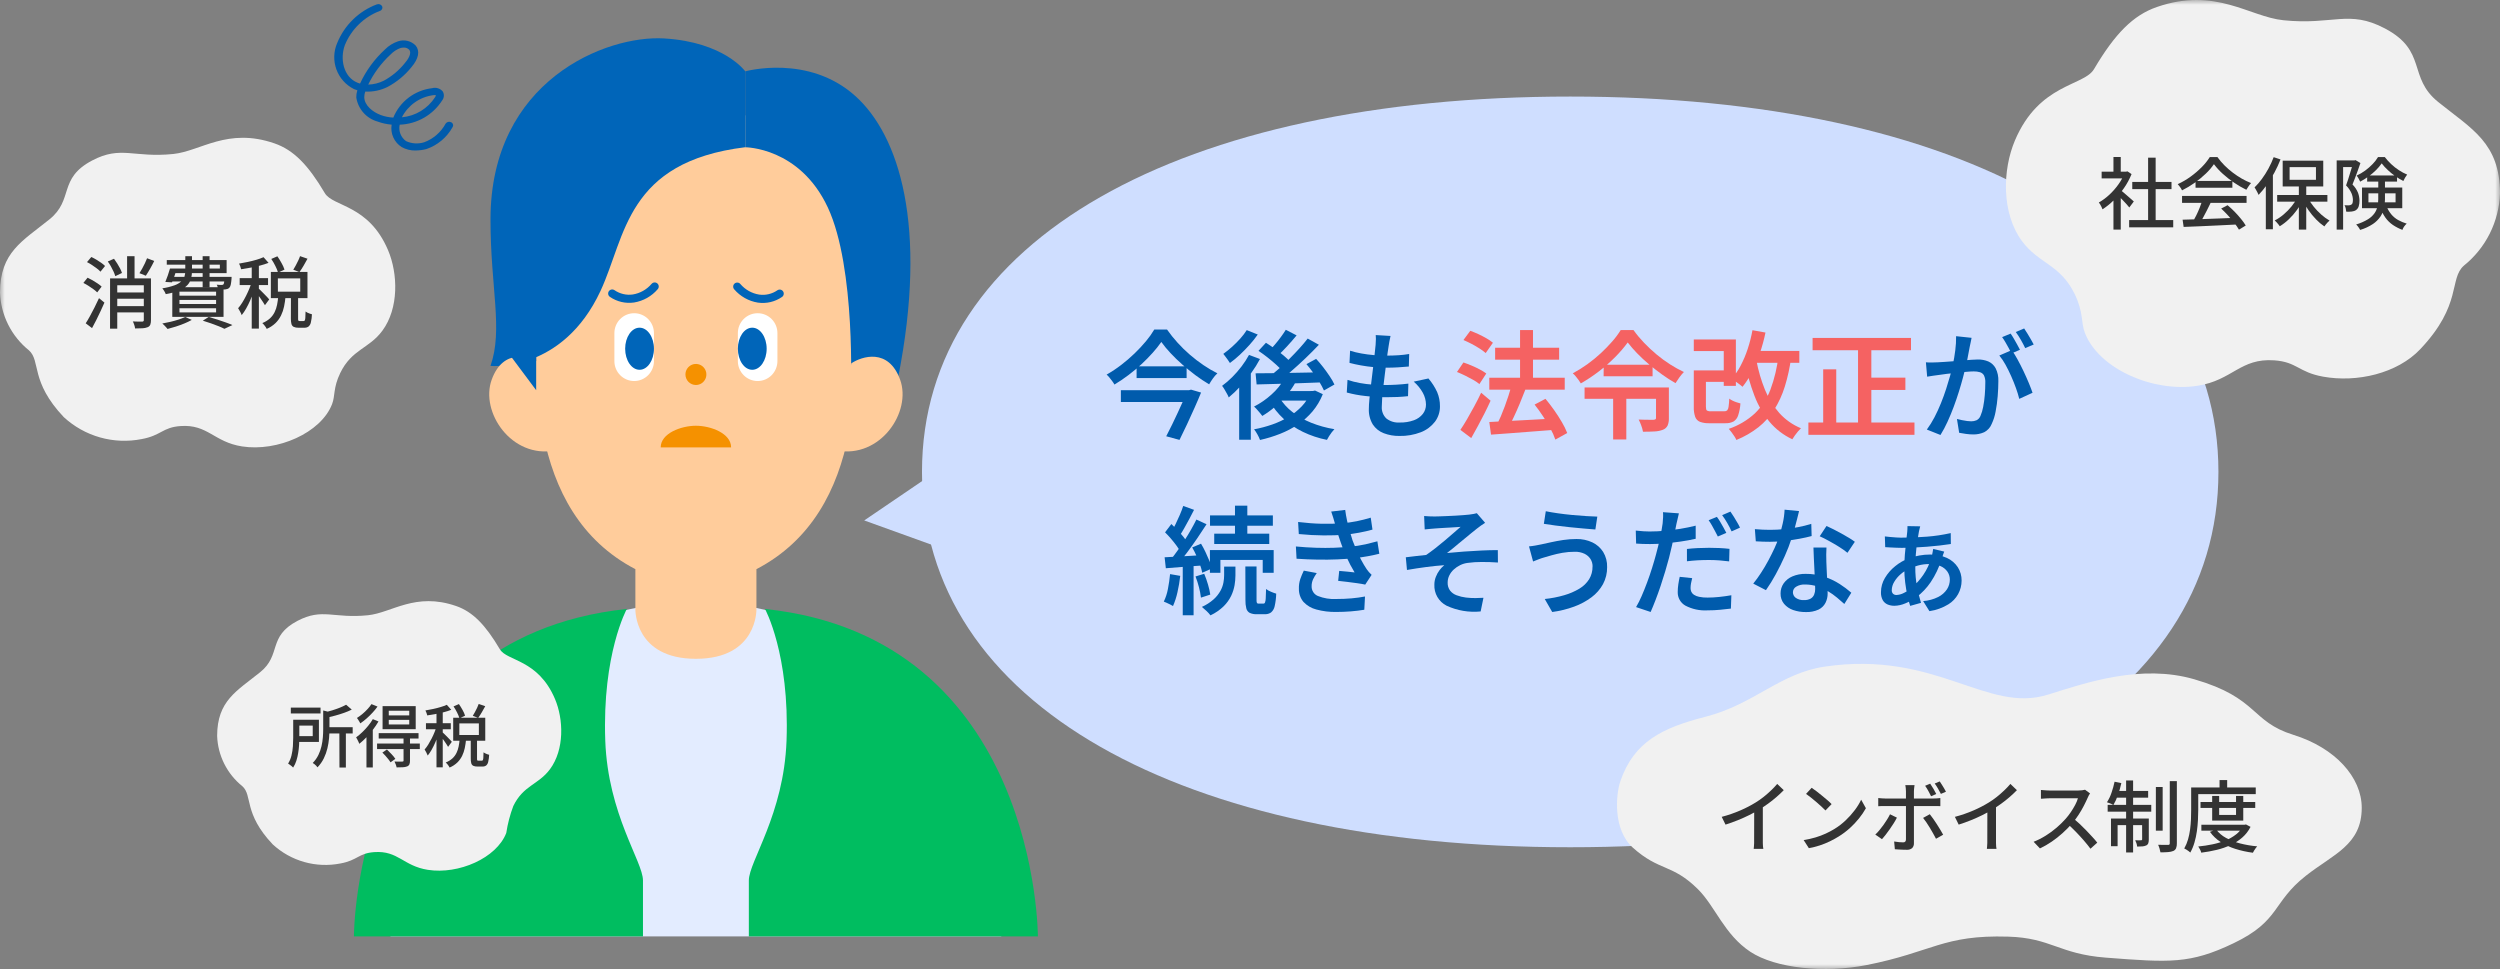 <svg width="258" height="100" viewBox="0 0 258 100" fill="none" xmlns="http://www.w3.org/2000/svg">
<rect x="0" y="0" width="258" height="100" fill="#808080" stroke="none"/>
<mask id="mask0_6276_1987" style="mask-type:luminance" maskUnits="userSpaceOnUse" x="0" y="0" width="258" height="100">
<path d="M258 0H0V100H258V0Z" fill="white"/>
</mask>
<g mask="url(#mask0_6276_1987)">
<path d="M85.559 65.175C81.234 63.215 76.561 62.148 71.818 62.037C67.074 62.148 62.401 63.216 58.076 65.175C58.076 65.175 40.7 73.463 40.3 96.635H103.335C102.934 73.463 85.559 65.175 85.559 65.175Z" fill="#E3ECFF"/>
<path d="M87.665 27.12C86.392 16.379 80.315 11.185 71.818 11.185C63.321 11.185 57.244 16.374 55.976 27.115C54.709 37.856 54.236 52.827 65.571 58.738V62.88C65.571 62.88 65.447 67.989 71.819 67.989C78.19 67.989 78.064 62.88 78.064 62.88V58.738C89.4 52.827 88.932 37.861 87.665 27.12Z" fill="#FFCC9B"/>
<path d="M70.737 38.645C70.737 38.43 70.8 38.22 70.919 38.041C71.038 37.863 71.207 37.724 71.404 37.641C71.602 37.559 71.819 37.538 72.028 37.58C72.238 37.621 72.431 37.725 72.582 37.877C72.733 38.029 72.836 38.222 72.878 38.433C72.919 38.644 72.898 38.862 72.816 39.06C72.734 39.259 72.596 39.428 72.418 39.548C72.24 39.667 72.031 39.731 71.818 39.731C71.531 39.731 71.256 39.616 71.053 39.413C70.851 39.209 70.737 38.933 70.737 38.645Z" fill="#F59100"/>
<path d="M71.818 46.169H68.184C68.184 44.72 70.29 43.937 71.818 43.937C73.346 43.937 75.451 44.72 75.451 46.169H71.818Z" fill="#F59100"/>
<path d="M65.446 39.323C64.905 39.322 64.387 39.105 64.004 38.721C63.622 38.336 63.406 37.816 63.405 37.272V34.376C63.405 33.831 63.62 33.31 64.003 32.925C64.385 32.54 64.905 32.324 65.446 32.324C65.987 32.324 66.507 32.54 66.889 32.925C67.272 33.31 67.487 33.831 67.487 34.376V37.272C67.486 37.816 67.27 38.336 66.888 38.721C66.505 39.105 65.987 39.322 65.446 39.323Z" fill="white"/>
<path d="M67.488 35.989C67.488 37.189 66.823 38.162 66.002 38.162C65.181 38.162 64.516 37.189 64.516 35.989C64.516 34.79 65.182 33.817 66.002 33.817C66.822 33.817 67.488 34.79 67.488 35.989Z" fill="#0065B9"/>
<path d="M78.188 39.323C78.729 39.322 79.248 39.105 79.63 38.721C80.012 38.336 80.228 37.816 80.23 37.272V34.376C80.23 33.831 80.014 33.31 79.632 32.925C79.249 32.54 78.73 32.324 78.188 32.324C77.647 32.324 77.128 32.54 76.745 32.925C76.362 33.31 76.147 33.831 76.147 34.376V37.272C76.148 37.816 76.364 38.336 76.747 38.721C77.129 39.105 77.647 39.322 78.188 39.323Z" fill="white"/>
<path d="M76.147 35.989C76.147 37.189 76.812 38.162 77.633 38.162C78.454 38.162 79.119 37.189 79.119 35.989C79.119 34.79 78.453 33.817 77.633 33.817C76.813 33.817 76.147 34.79 76.147 35.989Z" fill="#0065B9"/>
<path d="M67.563 29.566C67.001 30.226 66.224 30.665 65.371 30.804C64.602 30.915 63.82 30.732 63.179 30.291" stroke="#0065B9" stroke-width="0.838" stroke-linecap="round" stroke-linejoin="round"/>
<path d="M76.082 29.578C76.644 30.238 77.42 30.676 78.273 30.815C79.042 30.927 79.825 30.744 80.465 30.302" stroke="#0065B9" stroke-width="0.838" stroke-linecap="round" stroke-linejoin="round"/>
<path d="M64.688 62.843C64.688 62.843 62.138 67.477 62.464 76.435C62.743 84.067 66.355 88.908 66.355 90.864V96.636H36.524C36.524 96.636 36.502 65.822 64.688 62.843Z" fill="#00BD60"/>
<path d="M78.947 62.843C78.947 62.843 81.497 67.477 81.171 76.435C80.892 84.067 77.28 88.908 77.28 90.864V96.636H107.111C107.111 96.636 107.133 65.822 78.947 62.843Z" fill="#00BD60"/>
<path d="M76.912 15.194V7.364C76.912 7.364 74.752 4.342 68.555 3.967C62.556 3.601 50.619 8.306 50.619 22.649C50.619 29.726 51.934 34.005 50.619 37.761C50.619 37.761 58.039 38.499 61.982 30.003C64.589 24.383 64.611 16.704 76.912 15.193" fill="#0065B9"/>
<path d="M76.912 7.364C76.912 7.364 83.423 5.542 88.274 9.912C92.785 13.969 95.786 23.311 92.685 38.974L87.804 40.453C87.804 40.453 88.343 27.642 85.432 21.411C82.522 15.181 76.91 15.199 76.91 15.199L76.912 7.364Z" fill="#0065B9"/>
<path d="M55.784 37.498C54.702 36.774 51.941 35.867 50.74 39.192C49.538 42.516 52.781 47.338 57.285 46.493L55.784 37.498Z" fill="#FFCC9B"/>
<path d="M87.852 37.498C88.932 36.774 91.695 35.867 92.896 39.192C94.097 42.516 90.854 47.338 86.351 46.493L87.852 37.498Z" fill="#FFCC9B"/>
<path d="M55.333 34.416V40.269L52.766 36.831L55.333 34.416Z" fill="#0065B9"/>
<path d="M42.891 15.533C42.387 15.546 41.888 15.422 41.448 15.174C41.069 14.934 40.769 14.586 40.586 14.175C40.403 13.764 40.345 13.307 40.418 12.863C39.924 12.824 39.438 12.718 38.973 12.547C38.404 12.389 37.893 12.07 37.502 11.627C37.11 11.184 36.855 10.636 36.767 10.05C36.766 9.801 36.804 9.553 36.879 9.316C36.766 9.283 36.655 9.244 36.546 9.2C35.696 8.784 35.04 8.053 34.716 7.161C34.391 6.269 34.424 5.285 34.808 4.417C35.179 3.51 35.733 2.69 36.435 2.008C37.136 1.326 37.97 0.796 38.884 0.453C38.982 0.412 39.091 0.408 39.191 0.442C39.291 0.476 39.376 0.545 39.429 0.637C39.45 0.682 39.462 0.731 39.462 0.781C39.463 0.831 39.453 0.88 39.434 0.926C39.414 0.971 39.385 1.012 39.348 1.046C39.312 1.079 39.268 1.104 39.221 1.12C38.408 1.425 37.666 1.896 37.041 2.503C36.417 3.11 35.924 3.839 35.593 4.646C35.072 6.045 35.42 7.936 36.896 8.537C36.981 8.571 37.067 8.601 37.155 8.626C37.772 7.293 38.646 6.098 39.726 5.107C40.107 4.72 40.575 4.429 41.091 4.259C41.403 4.156 41.737 4.143 42.056 4.22C42.375 4.298 42.666 4.464 42.896 4.699C43.361 5.266 43.206 6.058 42.459 6.932C41.786 7.771 40.951 8.463 40.004 8.967C39.288 9.326 38.492 9.492 37.693 9.451C37.628 9.639 37.594 9.837 37.593 10.036C37.608 10.873 38.456 11.56 39.291 11.871C39.708 12.024 40.146 12.113 40.589 12.136C40.926 11.317 41.475 10.604 42.178 10.07C42.882 9.537 43.715 9.203 44.591 9.102C44.785 9.046 44.991 9.047 45.185 9.105C45.379 9.162 45.552 9.274 45.684 9.427C45.771 9.567 45.813 9.73 45.805 9.894C45.798 10.059 45.741 10.217 45.642 10.348C45.168 11.095 44.52 11.715 43.755 12.153C42.989 12.592 42.129 12.837 41.248 12.867C41.179 13.184 41.205 13.515 41.323 13.818C41.441 14.12 41.645 14.381 41.91 14.567C42.495 14.832 43.156 14.874 43.769 14.684C44.718 14.334 45.507 13.649 45.99 12.756C46.051 12.669 46.141 12.606 46.243 12.58C46.346 12.554 46.455 12.565 46.549 12.613C46.595 12.632 46.636 12.661 46.67 12.697C46.703 12.733 46.729 12.777 46.744 12.824C46.76 12.871 46.765 12.921 46.759 12.97C46.754 13.02 46.737 13.067 46.712 13.11C46.121 14.184 45.151 14.996 43.993 15.387C43.632 15.479 43.262 15.527 42.89 15.53M44.883 9.811C44.826 9.811 44.77 9.815 44.714 9.822C44.031 9.911 43.379 10.164 42.815 10.562C42.251 10.959 41.791 11.488 41.476 12.103C42.167 12.042 42.835 11.822 43.429 11.462C44.023 11.102 44.528 10.61 44.904 10.025C44.947 9.963 44.974 9.891 44.983 9.816C44.975 9.816 44.945 9.816 44.883 9.816M41.645 4.914C41.541 4.914 41.437 4.927 41.337 4.954C40.951 5.092 40.602 5.317 40.317 5.613C39.356 6.497 38.57 7.554 37.999 8.73C38.559 8.715 39.108 8.577 39.609 8.327C40.454 7.868 41.199 7.243 41.798 6.489C42.035 6.212 42.551 5.523 42.225 5.127C42.15 5.052 42.059 4.994 41.96 4.957C41.861 4.92 41.754 4.904 41.649 4.912" fill="#005BAC"/>
<path d="M228.942 48.701C228.942 72.711 202.143 87.436 162.045 87.436C121.948 87.436 95.149 72.711 95.149 48.701C95.149 24.69 121.949 9.965 162.045 9.965C202.142 9.965 228.942 24.69 228.942 48.701Z" fill="#CFDEFF"/>
<path d="M89.188 53.709L103.896 43.709V59.015L89.188 53.709Z" fill="#CFDEFF"/>
<path d="M119.851 35.286C119.575 35.682 119.273 36.06 118.949 36.417C118.6 36.808 118.217 37.197 117.801 37.584C117.384 37.97 116.939 38.343 116.465 38.702C115.998 39.056 115.511 39.385 115.009 39.687C114.947 39.568 114.875 39.455 114.793 39.349C114.693 39.22 114.597 39.093 114.498 38.968C114.41 38.856 114.311 38.753 114.203 38.66C114.727 38.362 115.229 38.029 115.707 37.662C116.191 37.292 116.653 36.894 117.091 36.471C117.504 36.073 117.895 35.654 118.264 35.214C118.583 34.835 118.871 34.431 119.124 34.005H120.436C120.768 34.479 121.129 34.931 121.519 35.359C121.919 35.803 122.347 36.22 122.8 36.61C123.247 36.996 123.715 37.355 124.204 37.686C124.661 37.999 125.14 38.279 125.635 38.526C125.46 38.688 125.303 38.868 125.166 39.065C125.022 39.27 124.894 39.469 124.782 39.663C124.298 39.376 123.829 39.063 123.378 38.726C122.91 38.375 122.456 38.006 122.014 37.618C121.572 37.23 121.165 36.835 120.792 36.433C120.452 36.074 120.137 35.692 119.848 35.29M115.673 40.271H122.736V41.489H115.673V40.271ZM117.297 37.805H122.458V39.014H117.297V37.805ZM122.506 40.271H122.699L122.915 40.211L123.95 40.513C123.757 40.989 123.535 41.509 123.282 42.073C123.029 42.637 122.771 43.205 122.506 43.778C122.239 44.35 121.978 44.89 121.725 45.398L120.353 45.023C120.554 44.644 120.756 44.243 120.96 43.82C121.164 43.397 121.363 42.977 121.557 42.562C121.748 42.147 121.928 41.757 122.092 41.384C122.256 41.011 122.393 40.691 122.506 40.416V40.271Z" fill="#005BAC"/>
<path d="M128.899 36.627L130.03 37.051C129.759 37.557 129.454 38.044 129.116 38.508C128.768 38.989 128.392 39.449 127.99 39.886C127.622 40.29 127.226 40.667 126.805 41.016C126.759 40.888 126.7 40.765 126.631 40.647C126.547 40.498 126.46 40.347 126.372 40.194C126.298 40.062 126.214 39.937 126.119 39.819C126.488 39.548 126.836 39.249 127.16 38.925C127.506 38.581 127.827 38.213 128.123 37.824C128.412 37.447 128.672 37.046 128.899 36.627ZM128.658 34.065L129.801 34.524C129.542 34.894 129.261 35.247 128.959 35.582C128.638 35.94 128.304 36.283 127.956 36.609C127.632 36.915 127.288 37.2 126.928 37.462C126.871 37.373 126.805 37.272 126.727 37.16C126.65 37.047 126.565 36.932 126.474 36.815C126.386 36.698 126.31 36.599 126.246 36.519C126.563 36.293 126.866 36.049 127.155 35.787C127.457 35.515 127.744 35.227 128.014 34.923C128.255 34.656 128.473 34.369 128.664 34.065M127.882 39.142L128.965 38.042L129.085 38.102V45.38H127.882V39.142ZM132.562 39.058L133.717 39.42C133.452 39.908 133.135 40.366 132.773 40.786C132.405 41.216 132.005 41.616 131.576 41.983C131.168 42.333 130.732 42.648 130.272 42.926C130.216 42.846 130.136 42.745 130.032 42.624L129.713 42.255C129.623 42.149 129.524 42.05 129.418 41.959C130.069 41.625 130.674 41.206 131.217 40.714C131.754 40.242 132.207 39.682 132.558 39.058M135.253 40.351H135.494L135.711 40.303L136.513 40.678C136.256 41.323 135.898 41.923 135.454 42.455C135.016 42.971 134.51 43.425 133.95 43.803C133.373 44.192 132.756 44.516 132.109 44.77C131.435 45.036 130.741 45.248 130.034 45.405C129.961 45.208 129.873 45.018 129.769 44.837C129.669 44.649 129.552 44.471 129.42 44.305C130.064 44.187 130.697 44.018 131.315 43.801C131.902 43.596 132.467 43.331 132.999 43.009C133.496 42.709 133.95 42.344 134.351 41.923C134.734 41.52 135.039 41.049 135.247 40.532L135.253 40.351ZM129.575 38.526C130.16 38.526 130.833 38.52 131.596 38.508C132.358 38.495 133.171 38.481 134.032 38.465L136.601 38.417L136.554 39.456C135.734 39.489 134.912 39.519 134.087 39.547C133.262 39.575 132.472 39.6 131.716 39.62L129.683 39.674L129.575 38.526ZM129.876 36.208L130.646 35.374C130.943 35.56 131.254 35.769 131.58 36.003C131.905 36.237 132.212 36.474 132.5 36.716C132.749 36.919 132.979 37.146 133.185 37.393L132.367 38.324C132.165 38.079 131.944 37.851 131.706 37.641C131.425 37.387 131.126 37.135 130.809 36.885C130.492 36.636 130.181 36.41 129.876 36.208ZM134.954 34.939L136.109 35.58C135.691 36.023 135.234 36.482 134.737 36.958C134.24 37.434 133.74 37.889 133.239 38.324C132.738 38.759 132.262 39.138 131.813 39.461L130.959 38.892C131.293 38.642 131.642 38.356 132.006 38.034C132.369 37.712 132.729 37.373 133.084 37.018C133.439 36.664 133.778 36.309 134.099 35.955C134.421 35.6 134.706 35.261 134.954 34.939ZM132.692 34.032L133.811 34.612C133.498 34.991 133.167 35.37 132.818 35.749C132.469 36.128 132.15 36.45 131.861 36.716L130.971 36.212C131.165 36.019 131.366 35.797 131.58 35.547C131.793 35.298 131.996 35.044 132.192 34.774C132.389 34.504 132.555 34.262 132.694 34.036M132.032 41.024C132.386 41.599 132.84 42.105 133.373 42.517C133.964 42.976 134.616 43.349 135.31 43.626C136.084 43.935 136.889 44.158 137.711 44.29C137.609 44.395 137.515 44.506 137.428 44.623C137.328 44.757 137.235 44.892 137.151 45.026C137.075 45.145 137.005 45.268 136.941 45.395C136.081 45.225 135.246 44.947 134.456 44.566C133.731 44.217 133.06 43.762 132.465 43.218C131.884 42.682 131.389 42.058 130.998 41.369L132.032 41.024ZM132.333 40.359H135.664V41.339H131.465L132.333 40.359ZM134.822 37.579L135.825 37.035C136.073 37.303 136.318 37.593 136.56 37.905C136.801 38.217 137.025 38.529 137.232 38.842C137.416 39.108 137.577 39.389 137.714 39.682L136.631 40.299C136.501 40.009 136.353 39.728 136.186 39.459C135.993 39.14 135.779 38.818 135.542 38.491C135.306 38.165 135.067 37.861 134.826 37.579" fill="#005BAC"/>
<path d="M139.063 39.203C139.485 39.342 139.915 39.451 140.351 39.53C140.784 39.61 141.222 39.664 141.662 39.693C142.095 39.721 142.508 39.735 142.901 39.735C143.286 39.735 143.69 39.723 144.111 39.699C144.531 39.675 144.943 39.639 145.344 39.59L145.308 40.884C144.955 40.924 144.598 40.953 144.237 40.969C143.876 40.985 143.503 40.993 143.118 40.993C142.374 40.994 141.631 40.951 140.892 40.866C140.249 40.797 139.612 40.677 138.987 40.509L139.063 39.203ZM139.328 36.193C139.709 36.313 140.096 36.408 140.489 36.477C140.91 36.554 141.341 36.61 141.783 36.647C142.224 36.683 142.637 36.701 143.023 36.701C143.495 36.701 143.935 36.687 144.345 36.659C144.708 36.636 145.07 36.593 145.428 36.532L145.392 37.825C145.023 37.858 144.655 37.886 144.289 37.91C143.923 37.934 143.488 37.946 142.986 37.946C142.601 37.946 142.19 37.926 141.752 37.886C141.315 37.845 140.884 37.787 140.459 37.71C140.034 37.634 139.637 37.547 139.268 37.45L139.328 36.193ZM143.503 34.67C143.455 34.871 143.417 35.053 143.389 35.214C143.361 35.375 143.335 35.532 143.311 35.685C143.278 35.871 143.24 36.125 143.196 36.447C143.152 36.769 143.104 37.132 143.052 37.535C143 37.938 142.948 38.353 142.896 38.78C142.845 39.208 142.794 39.627 142.745 40.038C142.697 40.449 142.661 40.822 142.637 41.156C142.613 41.49 142.601 41.763 142.601 41.972C142.586 42.195 142.621 42.419 142.701 42.628C142.781 42.836 142.905 43.025 143.065 43.181C143.459 43.491 143.954 43.642 144.453 43.604C144.953 43.617 145.451 43.537 145.921 43.368C146.283 43.239 146.602 43.011 146.842 42.709C147.051 42.436 147.164 42.1 147.161 41.754C147.155 41.331 147.046 40.916 146.842 40.545C146.599 40.105 146.279 39.712 145.897 39.385L147.413 39.058C147.78 39.482 148.084 39.958 148.316 40.469C148.51 40.928 148.608 41.421 148.604 41.92C148.613 42.496 148.431 43.06 148.087 43.522C147.711 44.008 147.21 44.383 146.637 44.604C145.93 44.877 145.175 45.008 144.417 44.99C143.865 44.999 143.316 44.903 142.799 44.706C142.34 44.531 141.947 44.216 141.674 43.806C141.381 43.318 141.239 42.754 141.265 42.186C141.265 41.936 141.285 41.6 141.325 41.178C141.365 40.756 141.416 40.297 141.477 39.8C141.536 39.3 141.598 38.79 141.662 38.27C141.726 37.751 141.785 37.257 141.837 36.789C141.889 36.319 141.931 35.92 141.963 35.593C141.979 35.324 141.989 35.12 141.993 34.982C141.997 34.847 141.991 34.713 141.975 34.579L143.503 34.67Z" fill="#005BAC"/>
<path d="M150.363 38.386L151.025 37.406C151.292 37.496 151.573 37.603 151.867 37.727C152.168 37.853 152.446 37.985 152.715 38.13C152.949 38.249 153.173 38.389 153.384 38.547L152.674 39.635C152.476 39.473 152.265 39.329 152.041 39.206C151.781 39.057 151.502 38.91 151.205 38.764C150.908 38.619 150.628 38.495 150.363 38.39M150.712 44.362C150.919 44.06 151.147 43.694 151.392 43.274C151.636 42.854 151.887 42.407 152.143 41.932C152.4 41.456 152.637 40.989 152.853 40.53L153.828 41.352C153.635 41.779 153.427 42.215 153.202 42.661C152.978 43.107 152.749 43.544 152.516 43.971C152.284 44.402 152.055 44.815 151.831 45.21L150.712 44.362ZM151.025 35.093L151.734 34.138C152.006 34.239 152.29 34.352 152.583 34.489C152.875 34.626 153.154 34.771 153.419 34.924C153.649 35.053 153.866 35.203 154.069 35.371L153.323 36.435C153.127 36.264 152.917 36.108 152.697 35.97C152.44 35.806 152.166 35.645 151.873 35.492C151.58 35.339 151.296 35.206 151.025 35.089M153.696 38.982H161.48V40.215H153.696V38.982ZM153.696 43.552C154.241 43.52 154.873 43.486 155.59 43.451C156.308 43.416 157.07 43.376 157.876 43.33C158.683 43.282 159.487 43.238 160.289 43.197L160.277 44.37C159.515 44.426 158.751 44.485 157.985 44.545C157.219 44.606 156.483 44.662 155.779 44.715L153.874 44.854L153.696 43.552ZM154.297 35.887H160.903V37.12H154.297V35.887ZM155.982 39.84L157.411 40.219C157.235 40.679 157.044 41.154 156.84 41.646C156.635 42.138 156.427 42.608 156.214 43.056C156.002 43.508 155.799 43.907 155.607 44.253L154.464 43.866C154.597 43.598 154.738 43.297 154.886 42.966C155.029 42.632 155.167 42.283 155.3 41.92C155.432 41.557 155.556 41.199 155.673 40.844C155.789 40.489 155.89 40.151 155.98 39.828M156.87 34.062H158.205V39.865H156.87V34.062ZM158.374 41.751L159.493 41.158C159.789 41.513 160.086 41.9 160.383 42.319C160.68 42.738 160.947 43.153 161.185 43.564C161.4 43.923 161.585 44.299 161.739 44.688L160.511 45.365C160.38 44.975 160.212 44.599 160.01 44.241C159.781 43.822 159.525 43.395 159.24 42.96C158.955 42.524 158.665 42.121 158.368 41.751" fill="#F56262"/>
<path d="M167.977 35.347C167.595 35.867 167.174 36.358 166.72 36.816C165.657 37.892 164.452 38.818 163.14 39.566C163.084 39.47 163.01 39.357 162.918 39.228C162.824 39.099 162.727 38.972 162.623 38.847C162.528 38.731 162.423 38.624 162.31 38.527C162.833 38.246 163.338 37.931 163.82 37.584C164.306 37.234 164.771 36.855 165.21 36.447C165.624 36.063 166.017 35.658 166.389 35.232C166.71 34.869 167 34.478 167.255 34.065H168.578C168.909 34.528 169.273 34.966 169.667 35.375C170.074 35.8 170.504 36.201 170.955 36.578C171.4 36.951 171.869 37.294 172.358 37.606C172.814 37.898 173.288 38.161 173.778 38.392C173.609 38.562 173.455 38.746 173.315 38.942C173.166 39.147 173.033 39.347 172.914 39.54C172.437 39.27 171.975 38.973 171.53 38.651C171.062 38.316 170.607 37.961 170.165 37.588C169.738 37.231 169.33 36.851 168.943 36.451C168.602 36.1 168.281 35.73 167.981 35.343M163.529 39.985H171.614V41.158H163.527L163.529 39.985ZM165.502 37.64H170.546V38.829H165.493L165.502 37.64ZM166.477 40.276H167.835V45.353H166.477V40.276ZM170.904 39.985H172.228V43.165C172.238 43.419 172.194 43.672 172.101 43.909C172.001 44.113 171.827 44.271 171.614 44.35C171.339 44.455 171.048 44.515 170.754 44.525C170.413 44.545 170.014 44.555 169.557 44.555C169.517 44.335 169.456 44.118 169.376 43.909C169.301 43.7 169.212 43.496 169.112 43.298C169.32 43.306 169.529 43.312 169.737 43.316C169.946 43.316 170.138 43.322 170.302 43.322H170.639C170.708 43.32 170.777 43.304 170.839 43.274C170.861 43.257 170.879 43.235 170.889 43.21C170.9 43.184 170.904 43.156 170.9 43.129L170.904 39.985Z" fill="#F56262"/>
<path d="M174.799 35.032H179.142V39.82H177.891V36.229H174.799V35.032ZM174.799 38.224H176.05V41.972C176.05 42.181 176.083 42.312 176.15 42.365C176.284 42.432 176.434 42.46 176.583 42.443H177.943C178.051 42.453 178.158 42.42 178.244 42.353C178.328 42.245 178.378 42.114 178.388 41.978C178.428 41.699 178.452 41.419 178.46 41.138C178.561 41.216 178.669 41.284 178.784 41.339C178.922 41.408 179.065 41.467 179.212 41.514C179.361 41.563 179.494 41.603 179.613 41.635C179.587 42.059 179.506 42.478 179.373 42.881C179.292 43.139 179.121 43.36 178.891 43.503C178.63 43.632 178.34 43.692 178.049 43.678H176.411C176.08 43.692 175.749 43.643 175.436 43.533C175.323 43.487 175.22 43.418 175.135 43.329C175.05 43.241 174.985 43.135 174.943 43.02C174.834 42.691 174.785 42.344 174.799 41.998V38.224ZM175.5 38.224H178.376V39.409H175.5V38.224ZM183.537 36.737L184.849 36.87C184.717 37.895 184.498 38.906 184.193 39.892C183.934 40.73 183.568 41.531 183.104 42.274C182.665 42.965 182.114 43.578 181.474 44.087C180.779 44.632 180.012 45.075 179.194 45.405C179.14 45.276 179.073 45.152 178.994 45.037C178.901 44.895 178.801 44.752 178.693 44.607C178.584 44.462 178.492 44.345 178.41 44.257C179.409 43.918 180.327 43.375 181.105 42.661C181.813 41.971 182.361 41.133 182.709 40.207C183.124 39.088 183.401 37.923 183.533 36.737M180.85 34.077L182.198 34.319C182.048 35.044 181.853 35.758 181.614 36.459C181.393 37.118 181.125 37.761 180.812 38.381C180.54 38.926 180.211 39.44 179.832 39.916C179.752 39.844 179.641 39.755 179.501 39.651C179.361 39.55 179.216 39.441 179.068 39.336C178.946 39.249 178.819 39.168 178.689 39.094C179.064 38.683 179.384 38.224 179.639 37.728C179.929 37.173 180.173 36.595 180.367 35.999C180.574 35.371 180.737 34.728 180.854 34.077M181.263 37.208C181.455 38.239 181.749 39.247 182.142 40.219C182.494 41.098 182.995 41.91 183.622 42.619C184.241 43.306 185.005 43.846 185.859 44.196C185.751 44.299 185.648 44.408 185.552 44.523C185.436 44.657 185.328 44.796 185.228 44.94C185.128 45.084 185.041 45.215 184.969 45.333C184.059 44.909 183.252 44.29 182.605 43.519C181.949 42.717 181.427 41.812 181.059 40.841C180.635 39.734 180.308 38.591 180.084 37.426L181.263 37.208ZM180.698 36.217H185.691V37.438H180.698V36.217Z" fill="#F56262"/>
<path d="M186.625 43.604H197.574V44.873H186.625V43.604ZM187.059 34.875H197.215V36.144H187.059V34.875ZM188.153 38.115H189.501V44.281H188.153V38.115ZM191.751 35.383H193.122V44.228H191.751V35.383ZM192.389 38.973H196.636V40.243H192.389V38.973Z" fill="#F56262"/>
<path d="M198.754 37.39C198.962 37.407 199.163 37.413 199.356 37.409C199.549 37.404 199.756 37.398 199.975 37.39C200.16 37.382 200.394 37.368 200.677 37.348L201.586 37.282C201.906 37.258 202.227 37.231 202.548 37.203C202.87 37.175 203.168 37.151 203.444 37.13C203.721 37.11 203.945 37.1 204.111 37.1C204.482 37.092 204.851 37.16 205.194 37.302C205.513 37.445 205.777 37.689 205.946 37.997C206.155 38.414 206.253 38.879 206.23 39.345C206.23 39.815 206.207 40.327 206.163 40.88C206.121 41.416 206.049 41.949 205.946 42.476C205.869 42.915 205.734 43.342 205.545 43.746C205.398 44.116 205.123 44.421 204.77 44.604C204.412 44.764 204.024 44.842 203.632 44.834C203.383 44.833 203.134 44.814 202.887 44.779C202.621 44.743 202.386 44.705 202.185 44.664L201.957 43.238C202.117 43.278 202.292 43.319 202.48 43.359C202.668 43.399 202.848 43.429 203.016 43.45C203.152 43.467 203.289 43.477 203.425 43.48C203.615 43.483 203.804 43.446 203.978 43.371C204.159 43.279 204.302 43.124 204.379 42.936C204.509 42.636 204.604 42.321 204.662 41.999C204.742 41.589 204.798 41.175 204.83 40.76C204.866 40.316 204.884 39.893 204.884 39.49C204.901 39.233 204.853 38.975 204.746 38.74C204.657 38.582 204.511 38.465 204.337 38.414C204.128 38.354 203.911 38.325 203.693 38.329C203.509 38.329 203.254 38.343 202.93 38.372C202.604 38.4 202.26 38.432 201.894 38.472C201.529 38.513 201.193 38.547 200.872 38.587C200.551 38.628 200.312 38.66 200.144 38.688C199.975 38.716 199.767 38.74 199.518 38.773C199.27 38.805 199.057 38.837 198.882 38.873L198.754 37.39ZM203.467 34.864C203.443 34.998 203.412 35.149 203.376 35.317L203.276 35.782C203.244 35.952 203.206 36.151 203.162 36.381C203.118 36.611 203.074 36.846 203.029 37.086C202.985 37.324 202.936 37.556 202.879 37.781C202.799 38.117 202.699 38.512 202.578 38.966C202.458 39.42 202.318 39.904 202.157 40.417C201.997 40.933 201.818 41.455 201.622 41.983C201.425 42.511 201.213 43.024 200.984 43.524C200.772 43.995 200.529 44.451 200.257 44.89L198.85 44.33C199.145 43.928 199.409 43.504 199.639 43.061C199.883 42.59 200.106 42.107 200.306 41.61C200.507 41.113 200.685 40.621 200.842 40.135C200.997 39.651 201.133 39.202 201.25 38.787C201.367 38.372 201.457 38.011 201.521 37.705C201.633 37.181 201.721 36.663 201.785 36.151C201.848 35.668 201.876 35.181 201.869 34.694L203.467 34.864ZM207.618 36.133C207.832 36.44 208.029 36.759 208.207 37.088C208.415 37.467 208.62 37.868 208.822 38.291C209.022 38.714 209.205 39.123 209.369 39.518C209.533 39.913 209.664 40.252 209.759 40.534L208.387 41.163C208.295 40.79 208.182 40.423 208.051 40.062C207.908 39.659 207.743 39.248 207.557 38.829C207.371 38.41 207.175 38.013 206.968 37.638C206.785 37.302 206.572 36.985 206.33 36.689L207.618 36.133ZM207.497 34.428C207.601 34.574 207.712 34.747 207.828 34.948C207.945 35.15 208.059 35.351 208.171 35.553C208.283 35.754 208.379 35.936 208.46 36.097L207.581 36.472C207.501 36.302 207.408 36.119 207.299 35.922C207.189 35.724 207.078 35.525 206.962 35.323C206.857 35.139 206.743 34.962 206.619 34.791L207.497 34.428ZM208.893 33.897C208.997 34.05 209.112 34.229 209.237 34.434C209.362 34.64 209.482 34.842 209.597 35.039C209.713 35.236 209.807 35.408 209.879 35.553L209.001 35.928C208.881 35.67 208.73 35.383 208.55 35.069C208.392 34.79 208.218 34.521 208.027 34.263L208.893 33.897Z" fill="#005BAC"/>
<path d="M120.752 59.248L121.8 59.429C121.737 60.003 121.641 60.572 121.511 61.134C121.405 61.618 121.252 62.09 121.054 62.544C120.964 62.486 120.869 62.433 120.771 62.387L120.416 62.218C120.296 62.162 120.191 62.117 120.104 62.085C120.305 61.67 120.448 61.23 120.53 60.775C120.63 60.268 120.704 59.755 120.752 59.24M120.188 57.511C120.717 57.487 121.345 57.453 122.071 57.41C122.797 57.367 123.54 57.323 124.302 57.277L124.315 58.341C123.609 58.39 122.905 58.44 122.202 58.492L120.314 58.644L120.188 57.511ZM120.235 54.936L120.886 54.078C121.094 54.271 121.307 54.483 121.523 54.712C121.739 54.942 121.938 55.168 122.118 55.389C122.279 55.581 122.418 55.789 122.533 56.012L121.831 56.991C121.721 56.761 121.588 56.542 121.435 56.338C121.259 56.096 121.066 55.853 120.857 55.607C120.647 55.361 120.439 55.137 120.231 54.936M123.468 53.618L124.515 54.102C124.226 54.553 123.912 55.029 123.571 55.528C123.23 56.028 122.887 56.51 122.541 56.973C122.196 57.437 121.871 57.842 121.567 58.188L120.81 57.765C121.033 57.491 121.269 57.183 121.511 56.84C121.754 56.498 121.998 56.141 122.238 55.77C122.479 55.399 122.703 55.029 122.912 54.662C123.121 54.295 123.306 53.946 123.466 53.622M122.106 52.212L123.226 52.615C123.072 52.922 122.908 53.237 122.733 53.564C122.557 53.89 122.384 54.205 122.215 54.507C122.047 54.809 121.886 55.073 121.733 55.299L120.867 54.936C121.012 54.694 121.161 54.415 121.318 54.096C121.474 53.776 121.619 53.453 121.764 53.122C121.909 52.792 122.019 52.49 122.106 52.216M122.059 58.091H123.178V63.492H122.059V58.091ZM123.032 56.495L123.947 56.109C124.116 56.391 124.271 56.681 124.41 56.979C124.559 57.293 124.693 57.596 124.811 57.886C124.915 58.14 124.998 58.403 125.058 58.672L124.071 59.107C124.02 58.832 123.945 58.563 123.848 58.301C123.739 57.999 123.617 57.69 123.482 57.376C123.35 57.073 123.201 56.779 123.035 56.493M123.372 59.492L124.275 59.214C124.426 59.575 124.557 59.945 124.665 60.322C124.768 60.662 124.846 61.01 124.9 61.362L123.938 61.676C123.895 61.319 123.828 60.966 123.737 60.618C123.64 60.234 123.519 59.857 123.375 59.488M126.33 58.474H127.497V59.393C127.494 59.727 127.465 60.061 127.408 60.391C127.341 60.769 127.224 61.137 127.059 61.485C126.865 61.885 126.604 62.249 126.288 62.561C125.888 62.949 125.426 63.267 124.922 63.504C124.801 63.346 124.667 63.198 124.521 63.062C124.348 62.897 124.186 62.754 124.033 62.633C124.48 62.434 124.894 62.167 125.26 61.841C125.537 61.591 125.771 61.297 125.952 60.971C126.099 60.705 126.203 60.417 126.259 60.118C126.305 59.867 126.33 59.612 126.331 59.357L126.33 58.474ZM124.863 56.77H131.443V59.115H130.312V57.785H125.946V59.115H124.863V56.77ZM124.874 53.191H131.359V54.255H124.874V53.191ZM125.308 55.077H130.987V56.141H125.308V55.077ZM127.45 52.188H128.724V55.597H127.45V52.188ZM128.52 58.462H129.675V61.908C129.665 62.016 129.679 62.126 129.717 62.228C129.738 62.253 129.765 62.272 129.796 62.284C129.826 62.295 129.859 62.299 129.891 62.295H130.393C130.425 62.294 130.456 62.285 130.483 62.267C130.51 62.249 130.531 62.224 130.543 62.194C130.594 62.056 130.62 61.911 130.622 61.765C130.637 61.547 130.65 61.221 130.658 60.785C130.809 60.9 130.975 60.994 131.152 61.063C131.332 61.141 131.517 61.208 131.705 61.265C131.694 61.703 131.64 62.138 131.544 62.565C131.494 62.814 131.363 63.039 131.171 63.205C130.985 63.333 130.763 63.396 130.539 63.387H129.709C129.454 63.4 129.2 63.352 128.968 63.248C128.881 63.2 128.805 63.134 128.745 63.055C128.686 62.976 128.643 62.885 128.62 62.788C128.551 62.505 128.52 62.215 128.529 61.924L128.52 58.462Z" fill="#005BAC"/>
<path d="M133.735 56.396C134.449 56.463 135.139 56.508 135.805 56.529C136.471 56.55 137.098 56.55 137.688 56.529C138.277 56.505 138.809 56.469 139.282 56.42C139.834 56.375 140.383 56.292 140.924 56.172C141.392 56.064 141.799 55.961 142.145 55.864L142.346 57.146C142.001 57.234 141.608 57.319 141.167 57.4C140.726 57.48 140.264 57.549 139.771 57.601C139.266 57.657 138.686 57.7 138.033 57.728C137.379 57.756 136.691 57.764 135.969 57.752C135.247 57.74 134.525 57.71 133.804 57.661L133.735 56.396ZM133.964 53.869C134.833 53.974 135.641 54.035 136.388 54.051C137.136 54.067 137.823 54.051 138.452 54.002C138.973 53.964 139.491 53.894 140.004 53.791C140.501 53.69 140.986 53.567 141.46 53.422L141.64 54.655C141.215 54.776 140.752 54.883 140.25 54.975C139.749 55.068 139.246 55.139 138.74 55.187C138.123 55.235 137.409 55.258 136.599 55.254C135.789 55.249 134.935 55.203 134.036 55.114L133.964 53.869ZM135.889 59.14C135.747 59.339 135.622 59.549 135.516 59.769C135.41 59.996 135.356 60.244 135.36 60.495C135.351 60.708 135.408 60.918 135.522 61.098C135.636 61.279 135.802 61.419 135.997 61.502C136.602 61.745 137.252 61.852 137.902 61.816C138.464 61.816 138.991 61.794 139.484 61.75C139.978 61.706 140.439 61.642 140.868 61.558L140.796 62.925C140.379 62.997 139.918 63.053 139.412 63.094C138.907 63.134 138.402 63.154 137.896 63.154C137.204 63.167 136.513 63.082 135.845 62.9C135.339 62.772 134.88 62.501 134.521 62.121C134.202 61.741 134.033 61.257 134.046 60.761C134.033 60.419 134.082 60.077 134.191 59.753C134.295 59.458 134.415 59.17 134.552 58.889L135.889 59.14ZM137.778 54.075C137.722 53.857 137.66 53.644 137.591 53.434C137.523 53.224 137.453 53.011 137.381 52.793L138.825 52.624C138.873 52.995 138.937 53.364 139.017 53.732C139.096 54.099 139.188 54.454 139.288 54.796C139.388 55.139 139.488 55.463 139.583 55.769C139.687 56.051 139.815 56.37 139.968 56.724C140.12 57.079 140.287 57.43 140.469 57.776C140.653 58.123 140.842 58.441 141.034 58.731C141.107 58.837 141.185 58.937 141.269 59.034C141.358 59.135 141.453 59.232 141.552 59.324L140.89 60.331C140.666 60.283 140.389 60.23 140.06 60.186C139.731 60.142 139.394 60.093 139.048 60.053L138.099 59.944L138.207 58.917L139.067 58.995C139.376 59.024 139.619 59.05 139.795 59.074C139.485 58.562 139.205 58.031 138.959 57.484C138.722 56.956 138.528 56.467 138.376 56.015C138.279 55.733 138.195 55.483 138.123 55.266C138.051 55.048 137.989 54.844 137.936 54.655C137.883 54.466 137.83 54.274 137.774 54.081" fill="#005BAC"/>
<path d="M146.97 53.252C147.146 53.268 147.323 53.28 147.499 53.288C147.676 53.296 147.864 53.3 148.065 53.3C148.169 53.3 148.333 53.296 148.558 53.288L149.328 53.258C149.617 53.246 149.91 53.232 150.206 53.216C150.502 53.2 150.778 53.181 151.03 53.161C151.283 53.141 151.482 53.123 151.626 53.107C151.811 53.083 151.967 53.059 152.095 53.035C152.201 53.016 152.305 52.991 152.408 52.962L153.262 53.953C153.15 54.026 153.006 54.123 152.829 54.243C152.679 54.344 152.534 54.453 152.396 54.57C152.22 54.704 152.029 54.857 151.825 55.029L151.187 55.555L150.525 56.099C150.305 56.281 150.094 56.456 149.893 56.625C149.693 56.794 149.504 56.944 149.328 57.072C149.881 57.016 150.467 56.966 151.085 56.921C151.702 56.877 152.312 56.841 152.913 56.812C153.515 56.784 154.068 56.77 154.574 56.77L154.586 58.052C154.008 58.011 153.44 57.993 152.881 57.997C152.417 57.995 151.952 58.025 151.492 58.088C151.216 58.119 150.947 58.196 150.698 58.318C150.454 58.435 150.229 58.588 150.03 58.771C149.838 58.945 149.681 59.155 149.567 59.388C149.454 59.615 149.397 59.865 149.398 60.119C149.385 60.415 149.472 60.707 149.645 60.947C149.82 61.169 150.053 61.336 150.319 61.431C150.631 61.547 150.956 61.626 151.287 61.667C151.617 61.706 151.948 61.724 152.28 61.721C152.597 61.717 152.867 61.707 153.092 61.691L152.803 63.101C151.596 63.223 150.378 63.016 149.278 62.503C148.884 62.3 148.556 61.988 148.334 61.603C148.112 61.218 148.005 60.777 148.027 60.333C148.026 60.059 148.077 59.789 148.177 59.535C148.273 59.282 148.405 59.045 148.568 58.83C148.708 58.643 148.87 58.474 149.049 58.326C148.472 58.366 147.846 58.431 147.172 58.519C146.499 58.608 145.841 58.709 145.199 58.821L145.079 57.512C145.4 57.471 145.753 57.429 146.138 57.385C146.523 57.34 146.872 57.302 147.184 57.27C147.465 57.077 147.772 56.851 148.105 56.593C148.438 56.335 148.769 56.066 149.097 55.787L150.018 54.995C150.303 54.749 150.541 54.542 150.734 54.372L150.313 54.403C150.136 54.415 149.94 54.427 149.723 54.439L149.073 54.475C148.857 54.487 148.659 54.499 148.484 54.511L148.063 54.542C147.918 54.55 147.754 54.564 147.569 54.584C147.385 54.604 147.204 54.622 147.028 54.638L146.97 53.252Z" fill="#005BAC"/>
<path d="M164.355 58.462C164.359 58.189 164.284 57.92 164.139 57.688C163.983 57.453 163.767 57.265 163.513 57.144C163.199 57 162.856 56.931 162.511 56.943C162.083 56.941 161.656 56.977 161.235 57.052C160.834 57.124 160.47 57.207 160.146 57.3C159.823 57.392 159.545 57.471 159.334 57.535C159.14 57.59 158.949 57.654 158.762 57.729L158.214 57.946L157.793 56.387C157.994 56.371 158.206 56.342 158.431 56.302C158.655 56.262 158.864 56.221 159.057 56.181L160.074 55.958C160.455 55.873 160.87 55.796 161.319 55.728C161.773 55.66 162.231 55.626 162.69 55.627C163.255 55.616 163.815 55.734 164.327 55.972C164.785 56.188 165.173 56.529 165.445 56.957C165.731 57.43 165.874 57.976 165.855 58.529C165.864 59.137 165.719 59.738 165.434 60.276C165.141 60.809 164.737 61.273 164.249 61.636C163.699 62.044 163.094 62.37 162.45 62.603C161.719 62.871 160.961 63.058 160.189 63.159L159.418 61.817C160.1 61.748 160.775 61.616 161.433 61.424C161.982 61.268 162.508 61.04 162.998 60.747C163.403 60.506 163.747 60.173 164 59.774C164.237 59.379 164.358 58.925 164.349 58.464M159.525 52.758C159.87 52.83 160.28 52.901 160.757 52.969C161.234 53.038 161.727 53.096 162.238 53.145C162.747 53.193 163.232 53.231 163.693 53.26C164.153 53.288 164.537 53.306 164.843 53.314L164.642 54.644C164.297 54.62 163.892 54.586 163.427 54.543C162.962 54.5 162.479 54.454 161.978 54.404C161.477 54.352 160.996 54.295 160.535 54.235C160.075 54.174 159.672 54.116 159.326 54.059L159.525 52.758Z" fill="#005BAC"/>
<path d="M170.298 54.848C170.781 54.848 171.284 54.824 171.809 54.776C172.333 54.727 172.868 54.66 173.413 54.574C173.959 54.488 174.481 54.373 174.995 54.248V55.602C174.498 55.715 173.971 55.811 173.413 55.892C172.856 55.972 172.308 56.035 171.771 56.079C171.236 56.124 170.742 56.146 170.29 56.146C170.001 56.146 169.743 56.146 169.515 56.134C169.286 56.122 169.064 56.114 168.847 56.097L168.811 54.755C169.112 54.788 169.38 54.812 169.605 54.828C169.831 54.844 170.062 54.852 170.302 54.852M173.262 52.978C173.222 53.139 173.177 53.331 173.129 53.553C173.081 53.774 173.041 53.945 173.009 54.066C172.954 54.349 172.885 54.685 172.808 55.074C172.732 55.463 172.64 55.88 172.545 56.313C172.45 56.746 172.344 57.167 172.244 57.57C172.131 57.998 172.001 58.461 171.852 58.961C171.703 59.46 171.544 59.968 171.372 60.478C171.199 60.988 171.024 61.475 170.847 61.935C170.671 62.394 170.502 62.801 170.346 63.156L168.842 62.652C169.054 62.292 169.244 61.918 169.409 61.534C169.6 61.094 169.791 60.621 169.98 60.113C170.169 59.605 170.342 59.102 170.497 58.602C170.654 58.102 170.788 57.643 170.899 57.224C170.977 56.942 171.054 56.648 171.127 56.341C171.199 56.039 171.264 55.737 171.328 55.453C171.391 55.169 171.439 54.898 171.484 54.647C171.529 54.395 171.561 54.187 171.584 54.018C171.608 53.808 171.624 53.597 171.631 53.383C171.64 53.208 171.637 53.032 171.62 52.857L173.262 52.978ZM174.633 59.664C174.586 59.841 174.546 60.02 174.513 60.202C174.483 60.363 174.467 60.527 174.466 60.691C174.465 60.823 174.491 60.953 174.544 61.072C174.603 61.199 174.697 61.305 174.814 61.381C174.978 61.484 175.159 61.555 175.349 61.592C175.636 61.65 175.929 61.676 176.221 61.671C176.626 61.67 177.03 61.648 177.432 61.604C177.845 61.56 178.26 61.502 178.677 61.429L178.629 62.807C178.294 62.848 177.925 62.888 177.521 62.928C177.12 62.968 176.683 62.989 176.21 62.989C175.42 63.036 174.632 62.867 173.929 62.499C173.684 62.36 173.481 62.157 173.342 61.911C173.203 61.665 173.134 61.385 173.141 61.103C173.142 60.833 173.162 60.563 173.203 60.297C173.243 60.028 173.29 59.772 173.346 59.529L174.633 59.664ZM174.092 56.654C174.429 56.613 174.794 56.583 175.195 56.563C175.596 56.543 175.986 56.533 176.38 56.533C176.724 56.533 177.075 56.541 177.433 56.557C177.789 56.574 178.14 56.601 178.484 56.641L178.448 57.935C178.143 57.895 177.817 57.861 177.469 57.834C177.12 57.807 176.761 57.793 176.391 57.792C175.982 57.792 175.589 57.802 175.219 57.822C174.849 57.842 174.47 57.877 174.093 57.923L174.092 56.654ZM177.184 53.341C177.306 53.502 177.418 53.67 177.521 53.845C177.641 54.046 177.758 54.248 177.871 54.455C177.983 54.663 178.079 54.84 178.158 54.993L177.28 55.368C177.2 55.207 177.106 55.025 176.998 54.824C176.891 54.622 176.781 54.421 176.668 54.219C176.566 54.036 176.453 53.858 176.331 53.688L177.184 53.341ZM178.581 52.797C178.692 52.95 178.81 53.129 178.936 53.335C179.061 53.54 179.181 53.742 179.296 53.939C179.396 54.105 179.486 54.277 179.566 54.453L178.7 54.84C178.58 54.571 178.43 54.281 178.25 53.97C178.091 53.691 177.916 53.422 177.725 53.164L178.581 52.797Z" fill="#005BAC"/>
<path d="M185.663 52.745C185.615 52.946 185.55 53.204 185.471 53.519C185.391 53.833 185.303 54.163 185.211 54.51C185.119 54.856 185.017 55.195 184.905 55.525C184.703 56.153 184.466 56.768 184.195 57.369C183.906 58.018 183.594 58.651 183.257 59.267C182.951 59.833 182.614 60.379 182.245 60.905L180.935 60.228C181.223 59.874 181.49 59.504 181.737 59.12C182.004 58.713 182.255 58.29 182.489 57.851C182.723 57.411 182.936 56.986 183.127 56.575C183.298 56.209 183.448 55.834 183.578 55.451C183.734 54.991 183.865 54.523 183.97 54.048C184.081 53.572 184.148 53.087 184.17 52.598L185.663 52.745ZM181.103 54.607C181.352 54.631 181.615 54.649 181.897 54.661C182.179 54.673 182.435 54.679 182.666 54.679C183.149 54.679 183.638 54.655 184.135 54.607C184.631 54.558 185.12 54.488 185.597 54.395C186.046 54.309 186.489 54.199 186.925 54.062L186.961 55.32C186.601 55.417 186.184 55.509 185.71 55.598C185.236 55.687 184.739 55.761 184.219 55.822C183.704 55.882 183.185 55.912 182.666 55.912C182.434 55.912 182.194 55.908 181.945 55.9C181.697 55.892 181.448 55.88 181.198 55.864L181.103 54.607ZM188.492 56.505C188.476 56.755 188.467 56.998 188.467 57.236C188.467 57.474 188.472 57.722 188.48 57.98C188.488 58.165 188.498 58.403 188.509 58.693C188.521 58.983 188.535 59.289 188.552 59.612C188.568 59.934 188.582 60.242 188.594 60.537C188.605 60.831 188.611 61.066 188.613 61.242C188.617 61.58 188.54 61.913 188.389 62.215C188.232 62.519 187.981 62.763 187.673 62.91C187.258 63.097 186.805 63.184 186.351 63.164C185.907 63.17 185.466 63.098 185.047 62.953C184.683 62.828 184.359 62.607 184.11 62.312C183.867 62.01 183.741 61.63 183.754 61.242C183.75 60.87 183.862 60.507 184.074 60.202C184.302 59.883 184.615 59.634 184.976 59.483C185.408 59.301 185.873 59.213 186.341 59.223C186.997 59.216 187.649 59.316 188.273 59.519C188.829 59.701 189.361 59.953 189.854 60.269C190.276 60.539 190.679 60.84 191.057 61.169L190.335 62.33C190.111 62.129 189.86 61.911 189.583 61.677C189.291 61.432 188.979 61.212 188.651 61.018C188.3 60.809 187.926 60.641 187.538 60.514C187.128 60.384 186.699 60.318 186.269 60.321C185.952 60.305 185.639 60.383 185.366 60.545C185.265 60.602 185.18 60.686 185.121 60.786C185.062 60.887 185.03 61.002 185.029 61.119C185.028 61.232 185.055 61.344 185.106 61.445C185.157 61.546 185.232 61.633 185.324 61.699C185.573 61.868 185.871 61.949 186.171 61.929C186.41 61.941 186.647 61.889 186.858 61.778C187.02 61.685 187.147 61.54 187.218 61.367C187.294 61.181 187.331 60.981 187.327 60.781C187.327 60.587 187.319 60.318 187.302 59.974C187.287 59.628 187.268 59.247 187.249 58.832C187.23 58.417 187.209 58.004 187.189 57.593C187.169 57.182 187.155 56.819 187.147 56.505H188.492ZM190.658 57.049C190.385 56.827 190.097 56.623 189.798 56.438C189.457 56.225 189.106 56.019 188.745 55.822C188.383 55.62 188.067 55.465 187.795 55.344L188.496 54.28C188.713 54.377 188.957 54.494 189.229 54.631C189.503 54.768 189.779 54.915 190.06 55.072C190.34 55.229 190.601 55.38 190.843 55.525C191.042 55.643 191.235 55.772 191.42 55.912L190.658 57.049Z" fill="#005BAC"/>
<path d="M200.642 56.923C200.617 56.98 200.587 57.062 200.552 57.171C200.516 57.28 200.48 57.389 200.442 57.498C200.405 57.607 200.376 57.693 200.353 57.758C200.1 58.58 199.728 59.361 199.25 60.075C198.846 60.673 198.346 61.2 197.77 61.635C197.42 61.888 197.041 62.099 196.641 62.263C196.28 62.422 195.891 62.508 195.498 62.517C195.26 62.519 195.025 62.474 194.805 62.384C194.595 62.295 194.419 62.14 194.303 61.943C194.166 61.685 194.101 61.395 194.116 61.102C194.118 60.589 194.26 60.085 194.525 59.646C194.805 59.174 195.168 58.759 195.597 58.419C196.019 58.076 196.492 57.804 197 57.613C197.349 57.489 197.707 57.394 198.07 57.328C198.436 57.262 198.807 57.228 199.178 57.228C199.778 57.212 200.374 57.332 200.922 57.578C201.38 57.785 201.77 58.118 202.047 58.539C202.308 58.949 202.445 59.426 202.439 59.912C202.439 60.404 202.314 60.889 202.075 61.318C201.835 61.748 201.49 62.109 201.072 62.366C200.475 62.731 199.809 62.971 199.117 63.071L198.468 62.031C199.01 61.993 199.538 61.849 200.025 61.608C200.389 61.427 200.7 61.154 200.928 60.816C201.12 60.52 201.222 60.173 201.223 59.819C201.226 59.526 201.14 59.239 200.976 58.997C200.797 58.743 200.551 58.544 200.266 58.423C199.902 58.271 199.51 58.199 199.116 58.211C198.718 58.206 198.321 58.257 197.937 58.362C197.633 58.445 197.335 58.552 197.048 58.683C196.724 58.826 196.423 59.018 196.156 59.251C195.889 59.477 195.661 59.747 195.483 60.049C195.323 60.307 195.236 60.603 195.23 60.907C195.223 61.04 195.268 61.17 195.356 61.27C195.405 61.316 195.463 61.352 195.526 61.375C195.589 61.398 195.656 61.407 195.723 61.403C195.988 61.388 196.247 61.316 196.481 61.191C196.801 61.035 197.096 60.833 197.359 60.593C197.782 60.221 198.158 59.799 198.478 59.335C198.857 58.782 199.141 58.169 199.321 57.522C199.351 57.435 199.376 57.346 199.394 57.256C199.417 57.143 199.44 57.03 199.459 56.917C199.478 56.805 199.493 56.716 199.501 56.651L200.642 56.923ZM196.274 55.485C197.132 55.485 197.993 55.451 198.854 55.384C199.683 55.321 200.505 55.197 201.316 55.015L201.327 56.14C200.993 56.196 200.61 56.248 200.179 56.297C199.749 56.345 199.305 56.388 198.843 56.424C198.382 56.46 197.931 56.488 197.489 56.508C197.047 56.529 196.643 56.539 196.274 56.539C196.113 56.539 195.926 56.539 195.709 56.526C195.493 56.514 195.281 56.508 195.077 56.496L194.553 56.466L194.517 55.358C194.63 55.374 194.797 55.392 195.018 55.412C195.239 55.432 195.466 55.45 195.698 55.467C195.93 55.483 196.124 55.491 196.276 55.491M198.165 54.318C198.141 54.399 198.118 54.485 198.099 54.578C198.08 54.671 198.057 54.765 198.032 54.862C197.977 55.144 197.919 55.491 197.858 55.902C197.797 56.313 197.749 56.744 197.714 57.196C197.678 57.647 197.66 58.086 197.659 58.513C197.652 59.207 197.712 59.899 197.841 60.581C197.961 61.177 198.097 61.721 198.249 62.213L197.131 62.527C197.011 62.177 196.914 61.82 196.84 61.457C196.752 61.042 196.677 60.597 196.616 60.121C196.556 59.644 196.526 59.163 196.526 58.683C196.526 58.183 196.545 57.701 196.581 57.238C196.618 56.774 196.66 56.341 196.708 55.938C196.756 55.535 196.796 55.185 196.827 54.886C196.836 54.798 196.842 54.697 196.846 54.584C196.85 54.471 196.851 54.374 196.851 54.294L198.165 54.318Z" fill="#005BAC"/>
<path d="M216.101 7.134C218.262 3.474 220.141 1.571 222.585 0.725C228.649 -1.377 232.12 1.732 235.657 2.09C240.78 2.616 242.379 0.966 246.114 2.931C250.541 5.26 248.445 7.968 251.621 10.525C255.108 13.334 257.988 14.757 258 19.967C257.949 21.405 257.589 22.815 256.946 24.101C256.302 25.386 255.389 26.517 254.27 27.415C252.717 28.796 254.131 31.426 249.774 36.032C247.394 38.551 243.222 39.505 239.734 38.869C237.186 38.405 237.062 37.358 234.715 37.188C231.178 36.936 230.419 39.245 226.768 39.815C222.226 40.52 216.596 38.08 215.159 34.35C214.741 33.264 215.041 32.277 214.113 30.358C212.623 27.271 210.404 27.227 208.676 24.893C206.526 21.988 206.658 17.514 207.943 14.49C210.45 8.588 215.051 8.911 216.101 7.134Z" fill="#F1F1F1"/>
<path d="M219.263 17.716H219.407L219.553 17.683L219.977 17.966C219.77 18.478 219.506 18.965 219.191 19.417C218.88 19.867 218.526 20.287 218.136 20.669C217.783 21.02 217.395 21.332 216.977 21.601C216.95 21.518 216.916 21.437 216.877 21.358C216.83 21.268 216.784 21.179 216.736 21.093C216.699 21.023 216.653 20.958 216.599 20.899C216.986 20.677 217.346 20.41 217.674 20.106C218.022 19.785 218.337 19.428 218.612 19.042C218.877 18.677 219.095 18.28 219.262 17.861L219.263 17.716ZM216.889 17.716H219.536V18.41H216.889V17.716ZM218.108 16.205H218.862V18.043H218.108V16.205ZM218.108 20.266L218.862 19.36V23.692H218.108V20.266ZM218.782 19.573C218.889 19.648 218.993 19.728 219.091 19.815L219.515 20.182C219.669 20.314 219.807 20.434 219.933 20.545C220.058 20.656 220.151 20.737 220.21 20.79L219.745 21.411C219.669 21.314 219.573 21.2 219.456 21.069C219.338 20.937 219.212 20.801 219.074 20.661L218.681 20.258C218.556 20.133 218.451 20.032 218.365 19.956L218.782 19.573ZM219.728 22.709H224.276V23.459H219.728V22.709ZM220.05 18.775H224.1V19.517H220.05V18.775ZM221.685 16.269H222.463V23.071H221.685V16.269Z" fill="#333333"/>
<path d="M228.471 16.95C228.228 17.302 227.948 17.627 227.637 17.921C226.911 18.616 226.086 19.197 225.188 19.645C225.156 19.571 225.117 19.499 225.072 19.432C225.021 19.354 224.966 19.279 224.908 19.206C224.85 19.134 224.791 19.068 224.739 19.005C225.211 18.791 225.66 18.529 226.079 18.223C226.49 17.925 226.877 17.593 227.234 17.232C227.544 16.923 227.818 16.579 228.051 16.208H228.838C229.054 16.512 229.295 16.798 229.559 17.062C229.828 17.332 230.115 17.582 230.418 17.812C230.716 18.039 231.027 18.246 231.352 18.433C231.659 18.61 231.979 18.764 232.31 18.892C232.214 18.996 232.128 19.108 232.05 19.226C231.967 19.353 231.891 19.472 231.821 19.585C231.387 19.374 230.969 19.131 230.57 18.86C230.155 18.581 229.761 18.273 229.39 17.937C229.054 17.636 228.748 17.302 228.476 16.942M225.188 20.222H231.846V20.939H225.188V20.222ZM225.244 22.672C225.719 22.661 226.269 22.645 226.893 22.624C227.517 22.602 228.177 22.578 228.874 22.551L230.955 22.471L230.922 23.164C230.259 23.202 229.591 23.236 228.917 23.264C228.243 23.293 227.599 23.323 226.984 23.353C226.371 23.381 225.827 23.402 225.352 23.418L225.244 22.672ZM227.282 20.689L228.14 20.923C228.017 21.181 227.887 21.446 227.75 21.717C227.613 21.988 227.476 22.249 227.337 22.499C227.198 22.749 227.068 22.973 226.945 23.172L226.271 22.946C226.394 22.736 226.52 22.502 226.648 22.241C226.777 21.98 226.897 21.713 227.008 21.435C227.119 21.157 227.209 20.911 227.282 20.685M226.58 18.67H230.382V19.375H226.58V18.67ZM229.228 21.523L229.885 21.177C230.14 21.39 230.384 21.616 230.616 21.854C230.856 22.102 231.077 22.349 231.277 22.596C231.454 22.81 231.616 23.036 231.762 23.273L231.06 23.7C230.917 23.46 230.759 23.229 230.586 23.011C230.385 22.755 230.167 22.497 229.933 22.237C229.695 21.977 229.458 21.733 229.223 21.523" fill="#333333"/>
<path d="M234.647 16.221L235.349 16.454C235.168 16.917 234.959 17.368 234.723 17.805C234.49 18.241 234.23 18.662 233.945 19.066C233.686 19.436 233.399 19.786 233.087 20.114C233.061 20.049 233.022 19.968 232.975 19.872C232.928 19.775 232.874 19.678 232.818 19.582C232.762 19.485 232.713 19.404 232.67 19.34C232.947 19.071 233.201 18.778 233.428 18.465C233.678 18.124 233.905 17.766 234.106 17.393C234.311 17.015 234.491 16.623 234.643 16.221M233.833 18.365L234.555 17.647L234.563 17.655V23.66H233.833V18.365ZM237.109 20.351L237.711 20.569C237.523 20.95 237.303 21.314 237.053 21.657C236.803 22.005 236.521 22.328 236.211 22.624C235.926 22.9 235.611 23.143 235.273 23.35C235.229 23.278 235.179 23.211 235.124 23.148C235.063 23.076 235 23.003 234.936 22.931C234.879 22.865 234.818 22.805 234.751 22.749C235.081 22.581 235.389 22.374 235.67 22.133C235.971 21.878 236.247 21.596 236.496 21.29C236.733 21.001 236.938 20.688 237.109 20.355M235.004 20.122H240.187V20.815H235.004V20.122ZM235.573 16.583H239.76V19.243H235.573V16.583ZM236.287 18.558H239.006V17.248H236.287V18.558ZM237.241 19.017H238.004V23.692H237.241V19.017ZM238.181 20.42C238.346 20.743 238.545 21.047 238.774 21.327C239.012 21.623 239.275 21.898 239.56 22.149C239.821 22.383 240.106 22.59 240.41 22.765C240.351 22.814 240.288 22.873 240.218 22.943C240.149 23.012 240.084 23.086 240.025 23.164C239.966 23.242 239.915 23.311 239.872 23.366C239.561 23.154 239.274 22.909 239.014 22.636C238.727 22.34 238.464 22.02 238.228 21.681C237.993 21.346 237.784 20.993 237.603 20.625L238.181 20.42Z" fill="#333333"/>
<path d="M241.144 16.555H243.077V17.239H241.81V23.695H241.144V16.555ZM242.848 16.555H242.977L243.089 16.522L243.595 16.825C243.519 17.05 243.435 17.293 243.342 17.554C243.249 17.814 243.154 18.072 243.057 18.328C242.957 18.584 242.867 18.82 242.776 19.041C243.03 19.29 243.228 19.591 243.358 19.924C243.446 20.173 243.494 20.436 243.498 20.701C243.503 20.902 243.476 21.102 243.418 21.294C243.371 21.448 243.276 21.583 243.145 21.677C243.084 21.721 243.016 21.755 242.945 21.777C242.867 21.801 242.788 21.819 242.708 21.83C242.516 21.852 242.323 21.857 242.13 21.846C242.122 21.732 242.105 21.618 242.078 21.507C242.054 21.391 242.012 21.28 241.954 21.177C242.045 21.177 242.128 21.187 242.203 21.189C242.269 21.193 242.336 21.193 242.403 21.189C242.494 21.189 242.583 21.164 242.66 21.116C242.693 21.096 242.722 21.068 242.744 21.035C242.766 21.003 242.781 20.966 242.788 20.927C242.811 20.822 242.822 20.716 242.82 20.609C242.813 20.378 242.763 20.151 242.672 19.94C242.537 19.639 242.348 19.366 242.114 19.134C242.184 18.945 242.254 18.743 242.323 18.529C242.392 18.316 242.461 18.095 242.523 17.88C242.586 17.666 242.652 17.462 242.708 17.276C242.764 17.089 242.808 16.922 242.848 16.788V16.555ZM245.439 18.481H246.129V20.584C246.127 20.884 246.094 21.183 246.029 21.475C245.961 21.782 245.839 22.074 245.668 22.337C245.462 22.643 245.199 22.906 244.894 23.111C244.485 23.383 244.037 23.591 243.566 23.728C243.538 23.661 243.501 23.597 243.458 23.538C243.407 23.466 243.358 23.394 243.302 23.325C243.259 23.266 243.21 23.212 243.157 23.164C243.585 23.038 243.995 22.858 244.376 22.628C244.644 22.466 244.877 22.251 245.058 21.995C245.203 21.782 245.305 21.542 245.359 21.29C245.41 21.051 245.435 20.808 245.435 20.564L245.439 18.481ZM245.784 16.869C245.616 17.112 245.425 17.338 245.215 17.546C244.975 17.784 244.718 18.004 244.445 18.203C244.167 18.406 243.875 18.588 243.57 18.747C243.523 18.636 243.468 18.528 243.406 18.424C243.348 18.318 243.281 18.217 243.205 18.122C243.516 17.979 243.811 17.805 244.088 17.602C244.365 17.4 244.624 17.174 244.862 16.925C245.072 16.71 245.256 16.47 245.411 16.212H246.113C246.313 16.473 246.535 16.717 246.775 16.941C247.023 17.174 247.291 17.385 247.577 17.57C247.842 17.746 248.124 17.896 248.418 18.017C248.339 18.117 248.268 18.222 248.205 18.332C248.139 18.444 248.079 18.56 248.025 18.678C247.737 18.535 247.461 18.37 247.2 18.183C246.924 17.989 246.662 17.777 246.417 17.546C246.191 17.337 245.983 17.109 245.795 16.865M243.758 19.355H247.914V21.483H243.758V19.355ZM244.295 18.106H247.375V18.743H244.288L244.295 18.106ZM244.423 20.879H247.223V19.952H244.423V20.879ZM246.22 21.137C246.352 21.489 246.538 21.819 246.774 22.112C246.973 22.351 247.213 22.551 247.483 22.704C247.765 22.86 248.063 22.985 248.371 23.079C248.273 23.167 248.185 23.265 248.109 23.373C248.031 23.48 247.97 23.598 247.929 23.724C247.585 23.593 247.257 23.424 246.951 23.22C246.65 23.015 246.388 22.759 246.176 22.462C245.919 22.096 245.716 21.694 245.574 21.27L246.22 21.137Z" fill="#333333"/>
<path d="M175.984 73.978C181.052 72.676 183.672 69.479 188.316 68.795C199.857 67.095 205.023 73.682 211.376 71.68C215.327 70.435 220.981 68.512 226.453 70.102C233.086 72.028 232.245 74.459 236.68 75.837C240.983 77.173 243.731 80.21 243.731 83.368C243.731 87.203 240.806 88.141 237.961 90.382C234.461 93.138 235.347 95.024 230.494 97.347C226.027 99.486 223.95 99.341 217.314 98.827C212.463 98.451 211.707 96.795 207.241 96.66C200.512 96.459 199.444 98.248 192.64 99.592C188.299 100.449 183.233 99.942 180.63 98.22C177.947 96.443 177.02 93.55 175.233 91.772C172.57 89.127 171.263 89.944 168.502 87.472C166.456 85.638 166.737 82.031 167.223 80.621C168.626 76.525 171.574 75.109 175.977 73.978" fill="#F1F1F1"/>
<path d="M177.681 84.299C178.346 84.125 178.996 83.9 179.626 83.626C180.162 83.395 180.681 83.125 181.178 82.82C181.467 82.644 181.744 82.45 182.008 82.239C182.276 82.025 182.531 81.802 182.774 81.57C182.997 81.359 183.209 81.135 183.408 80.901L184.082 81.546C183.846 81.788 183.592 82.027 183.32 82.263C183.048 82.5 182.76 82.727 182.458 82.945C182.157 83.162 181.847 83.368 181.531 83.561C181.236 83.743 180.902 83.927 180.529 84.113C180.155 84.299 179.759 84.477 179.341 84.645C178.924 84.814 178.502 84.966 178.074 85.101L177.681 84.299ZM181.034 83.235L181.924 83.001V86.652C181.924 86.76 181.924 86.877 181.924 87.003C181.924 87.129 181.931 87.246 181.94 87.353C181.945 87.438 181.957 87.521 181.976 87.603H180.982C180.987 87.544 180.995 87.461 181.006 87.353C181.017 87.246 181.023 87.129 181.026 87.003C181.029 86.877 181.026 86.76 181.026 86.652L181.034 83.235Z" fill="#333333"/>
<path d="M186.136 86.694C186.557 86.631 186.972 86.538 187.379 86.416C187.737 86.308 188.087 86.177 188.426 86.021C188.721 85.885 189.009 85.733 189.287 85.565C189.713 85.306 190.11 85.002 190.472 84.659C190.817 84.332 191.135 83.976 191.421 83.595C191.674 83.263 191.892 82.907 192.072 82.531L192.561 83.409C192.355 83.778 192.117 84.129 191.851 84.457C191.561 84.818 191.243 85.154 190.901 85.465C190.542 85.788 190.155 86.078 189.745 86.331C189.46 86.507 189.167 86.669 188.866 86.815C188.172 87.154 187.434 87.395 186.674 87.532L186.136 86.694ZM186.962 81.302C187.107 81.398 187.274 81.518 187.464 81.66C187.651 81.803 187.842 81.955 188.036 82.116C188.231 82.277 188.417 82.433 188.595 82.583C188.745 82.709 188.887 82.843 189.02 82.986L188.386 83.639C188.284 83.532 188.15 83.401 187.985 83.248C187.82 83.095 187.642 82.937 187.451 82.773C187.261 82.609 187.073 82.453 186.886 82.305C186.7 82.157 186.53 82.032 186.385 81.93L186.962 81.302Z" fill="#333333"/>
<path d="M195.76 84.38C195.675 84.553 195.568 84.742 195.439 84.949C195.312 85.155 195.174 85.363 195.026 85.569C194.879 85.776 194.736 85.972 194.598 86.15C194.461 86.327 194.332 86.481 194.22 86.605L193.53 86.129C193.679 85.991 193.818 85.843 193.947 85.686C194.092 85.514 194.232 85.334 194.369 85.142C194.505 84.951 194.632 84.76 194.75 84.57C194.859 84.397 194.959 84.218 195.05 84.034L195.76 84.38ZM193.835 82.357C193.947 82.368 194.064 82.379 194.185 82.39C194.306 82.4 194.427 82.406 194.549 82.406H199.531C199.631 82.406 199.751 82.406 199.887 82.394C200.023 82.382 200.143 82.374 200.244 82.357V83.196C200.132 83.19 200.011 83.186 199.883 83.183C199.755 83.183 199.639 83.183 199.538 83.183H194.558C194.435 83.183 194.31 83.183 194.185 83.183C194.06 83.183 193.941 83.194 193.835 83.204V82.357ZM197.581 81.028C197.575 81.065 197.568 81.123 197.557 81.201C197.546 81.278 197.537 81.359 197.529 81.443C197.521 81.526 197.517 81.6 197.517 81.664V87.016C197.522 87.108 197.51 87.199 197.479 87.286C197.449 87.372 197.402 87.452 197.34 87.52C197.178 87.653 196.971 87.716 196.763 87.697C196.641 87.697 196.507 87.697 196.362 87.689C196.216 87.681 196.08 87.677 195.941 87.669C195.801 87.661 195.671 87.652 195.548 87.641L195.476 86.843C195.646 86.874 195.817 86.897 195.989 86.911C196.154 86.925 196.29 86.931 196.39 86.931C196.472 86.94 196.554 86.915 196.617 86.863C196.67 86.798 196.697 86.716 196.694 86.633V81.656C196.694 81.555 196.687 81.447 196.674 81.318C196.665 81.22 196.651 81.123 196.629 81.028H197.581ZM199.154 84.026C199.26 84.155 199.377 84.31 199.502 84.489C199.627 84.669 199.755 84.859 199.883 85.057C200.011 85.256 200.132 85.449 200.244 85.638C200.356 85.826 200.452 85.992 200.534 86.141L199.795 86.561C199.71 86.394 199.612 86.213 199.502 86.017C199.393 85.821 199.278 85.623 199.157 85.424C199.036 85.226 198.916 85.037 198.796 84.86C198.676 84.683 198.566 84.532 198.463 84.409L199.154 84.026ZM199.194 80.874C199.294 81.019 199.407 81.195 199.527 81.398C199.647 81.602 199.744 81.783 199.82 81.938L199.289 82.172C199.209 82.006 199.114 81.821 199.001 81.62C198.901 81.438 198.791 81.262 198.672 81.092L199.194 80.874ZM200.18 80.641C200.249 80.741 200.325 80.858 200.405 80.987C200.486 81.116 200.563 81.243 200.637 81.366C200.711 81.489 200.773 81.603 200.822 81.704L200.3 81.93C200.215 81.758 200.117 81.575 199.999 81.378C199.898 81.198 199.785 81.025 199.662 80.858L200.18 80.641Z" fill="#333333"/>
<path d="M201.744 84.299C202.409 84.125 203.059 83.9 203.689 83.626C204.225 83.395 204.744 83.125 205.241 82.82C205.53 82.644 205.807 82.45 206.071 82.239C206.339 82.025 206.594 81.802 206.837 81.57C207.06 81.359 207.272 81.135 207.471 80.901L208.145 81.546C207.909 81.788 207.655 82.027 207.383 82.263C207.111 82.5 206.823 82.727 206.521 82.945C206.22 83.162 205.91 83.368 205.594 83.561C205.299 83.743 204.965 83.927 204.592 84.113C204.218 84.299 203.822 84.477 203.404 84.645C202.987 84.814 202.565 84.966 202.137 85.101L201.744 84.299ZM205.097 83.235L205.987 83.001V86.652C205.987 86.76 205.987 86.877 205.987 87.003C205.987 87.129 205.994 87.246 206.003 87.353C206.008 87.438 206.02 87.521 206.039 87.603H205.045C205.05 87.544 205.058 87.461 205.069 87.353C205.08 87.246 205.086 87.129 205.089 87.003C205.092 86.877 205.089 86.76 205.089 86.652L205.097 83.235Z" fill="#333333"/>
<path d="M215.693 81.883C215.648 81.941 215.608 82.003 215.573 82.068C215.53 82.143 215.492 82.221 215.461 82.302C215.349 82.56 215.211 82.847 215.048 83.164C214.88 83.49 214.695 83.806 214.494 84.111C214.299 84.412 214.083 84.699 213.849 84.97C213.544 85.319 213.218 85.65 212.874 85.961C212.519 86.283 212.142 86.581 211.747 86.852C211.358 87.12 210.947 87.356 210.52 87.557L209.87 86.872C210.307 86.698 210.727 86.485 211.126 86.235C211.522 85.988 211.899 85.711 212.253 85.405C212.577 85.127 212.882 84.828 213.167 84.51C213.358 84.295 213.534 84.067 213.696 83.829C213.862 83.587 214.015 83.335 214.154 83.076C214.274 82.855 214.37 82.623 214.442 82.383H211.499C211.398 82.383 211.286 82.383 211.166 82.395L210.837 82.419C210.737 82.427 210.667 82.431 210.624 82.431V81.524L210.865 81.544L211.202 81.569C211.319 81.577 211.418 81.581 211.503 81.581H214.478C214.615 81.581 214.752 81.573 214.887 81.556C214.985 81.546 215.082 81.527 215.176 81.5L215.693 81.883ZM213.953 84.438C214.166 84.615 214.391 84.814 214.627 85.034C214.861 85.255 215.092 85.482 215.316 85.715C215.539 85.949 215.751 86.174 215.946 86.388C216.142 86.603 216.306 86.791 216.438 86.961L215.737 87.589C215.536 87.32 215.313 87.039 215.056 86.743C214.799 86.447 214.525 86.151 214.238 85.852C213.95 85.554 213.66 85.276 213.371 85.018L213.953 84.438Z" fill="#333333"/>
<path d="M218.22 80.673L218.922 80.818C218.831 81.238 218.713 81.651 218.568 82.055C218.447 82.41 218.292 82.751 218.103 83.075C218.056 83.047 217.99 83.015 217.91 82.974C217.83 82.933 217.748 82.901 217.663 82.873C217.577 82.845 217.502 82.814 217.437 82.793C217.632 82.491 217.789 82.166 217.902 81.826C218.035 81.449 218.142 81.064 218.224 80.673M217.51 83.059H222.01V83.764H217.51V83.059ZM217.854 84.469H221.352V85.154H218.536V87.33H217.854V84.469ZM218.311 81.624H221.689V82.317H218.18L218.311 81.624ZM219.414 80.544H220.136V87.975H219.414V80.544ZM221.065 84.473H221.756V86.625C221.76 86.754 221.743 86.884 221.707 87.008C221.69 87.059 221.662 87.107 221.626 87.148C221.591 87.189 221.547 87.222 221.499 87.246C221.375 87.303 221.242 87.338 221.106 87.347C220.951 87.36 220.767 87.367 220.553 87.367C220.545 87.253 220.521 87.14 220.484 87.032C220.449 86.922 220.404 86.816 220.352 86.714C220.502 86.72 220.631 86.722 220.741 86.722C220.817 86.724 220.894 86.721 220.97 86.714C221.033 86.714 221.07 86.678 221.07 86.613L221.065 84.473ZM222.485 81.217H223.187V85.722H222.485V81.217ZM223.921 80.612H224.652V87.02C224.66 87.197 224.632 87.374 224.571 87.54C224.514 87.664 224.414 87.763 224.29 87.818C224.118 87.885 223.937 87.925 223.753 87.935C223.528 87.954 223.264 87.963 222.958 87.963C222.937 87.832 222.906 87.703 222.866 87.576C222.827 87.441 222.778 87.309 222.719 87.181L223.348 87.193C223.543 87.193 223.678 87.193 223.749 87.193C223.796 87.197 223.842 87.184 223.879 87.157C223.894 87.139 223.905 87.117 223.912 87.095C223.919 87.072 223.921 87.048 223.918 87.024L223.921 80.612Z" fill="#333333"/>
<path d="M226.128 81.269H226.859V83.574C226.859 83.891 226.849 84.24 226.829 84.621C226.81 85.003 226.773 85.393 226.717 85.79C226.662 86.183 226.579 86.57 226.468 86.951C226.366 87.31 226.222 87.657 226.039 87.983C225.983 87.929 225.923 87.879 225.86 87.833C225.782 87.777 225.703 87.724 225.622 87.672C225.556 87.629 225.487 87.593 225.414 87.563C225.582 87.266 225.714 86.949 225.808 86.62C225.904 86.278 225.975 85.93 226.02 85.578C226.066 85.22 226.095 84.869 226.109 84.526C226.121 84.181 226.128 83.864 226.128 83.574V81.269ZM226.505 81.269H232.793V81.954H226.505V81.269ZM231.495 85.114H231.646L231.783 85.081L232.256 85.331C232.046 85.749 231.758 86.123 231.406 86.431C231.047 86.743 230.646 87.002 230.214 87.201C229.753 87.417 229.271 87.585 228.776 87.704C228.247 87.831 227.711 87.928 227.171 87.996C227.142 87.882 227.099 87.772 227.043 87.668C226.99 87.56 226.929 87.456 226.86 87.358C227.356 87.311 227.85 87.236 228.338 87.133C228.796 87.039 229.244 86.904 229.678 86.73C230.069 86.575 230.436 86.365 230.769 86.106C231.073 85.871 231.321 85.571 231.496 85.228L231.495 85.114ZM227.093 82.768H232.74V83.38H227.093V82.768ZM227.181 85.114H231.693V85.727H227.181V85.114ZM228.713 85.613C228.983 85.967 229.325 86.258 229.716 86.467C230.176 86.719 230.665 86.911 231.172 87.04C231.752 87.189 232.344 87.29 232.94 87.342C232.892 87.396 232.84 87.464 232.78 87.543C232.72 87.623 232.669 87.702 232.621 87.78C232.575 87.851 232.535 87.925 232.5 88.002C231.879 87.923 231.267 87.788 230.67 87.599C230.14 87.433 229.634 87.195 229.167 86.893C228.737 86.616 228.363 86.261 228.064 85.846L228.713 85.613ZM228.296 82.139H229.018V84.098H230.759V82.139H231.505V84.686H228.296V82.139ZM229.058 80.503H229.844V81.656H229.058V80.503Z" fill="#333333"/>
<path d="M33.519 19.927C31.79 16.999 30.286 15.476 28.332 14.799C23.479 13.117 20.703 15.605 17.875 15.892C13.776 16.312 12.498 14.992 9.509 16.564C5.968 18.428 7.643 20.594 5.103 22.639C2.315 24.886 0.01 26.022 0 30.193C0.041 31.344 0.329 32.472 0.844 33.5C1.359 34.529 2.089 35.433 2.984 36.151C4.226 37.26 3.095 39.359 6.58 43.045C7.648 44.029 8.931 44.748 10.327 45.142C11.722 45.537 13.19 45.596 14.612 45.314C16.651 44.943 16.75 44.105 18.628 43.969C21.457 43.768 22.064 45.615 24.985 46.071C28.619 46.638 33.123 44.683 34.272 41.7C34.606 40.831 34.372 40.04 35.108 38.505C36.301 36.035 38.077 36.001 39.458 34.133C41.179 31.809 41.073 28.232 40.044 25.811C38.038 21.089 34.359 21.349 33.519 19.927Z" fill="#F1F1F1"/>
<path d="M8.604 29.198L9.038 28.658C9.203 28.733 9.378 28.824 9.563 28.932C9.747 29.04 9.922 29.149 10.088 29.262C10.23 29.356 10.364 29.461 10.489 29.577L10.032 30.173C9.912 30.056 9.783 29.948 9.647 29.851C9.487 29.732 9.315 29.616 9.134 29.5C8.952 29.384 8.775 29.284 8.604 29.198ZM8.845 33.365C8.979 33.163 9.124 32.917 9.282 32.627C9.44 32.337 9.6 32.032 9.763 31.713C9.927 31.39 10.078 31.076 10.217 30.77L10.778 31.229C10.654 31.513 10.521 31.809 10.377 32.116C10.233 32.422 10.088 32.725 9.94 33.022C9.79 33.318 9.642 33.597 9.499 33.861L8.845 33.365ZM8.981 27.046L9.423 26.522C9.601 26.604 9.775 26.695 9.944 26.796C10.125 26.903 10.295 27.014 10.453 27.127C10.591 27.223 10.722 27.331 10.842 27.449L10.369 28.037C10.257 27.916 10.133 27.805 10 27.707C9.845 27.588 9.678 27.47 9.499 27.352C9.332 27.242 9.159 27.141 8.981 27.05M11.123 26.985L11.765 26.703C11.872 26.848 11.981 27.01 12.094 27.187C12.206 27.364 12.304 27.538 12.394 27.707C12.471 27.856 12.536 28.011 12.587 28.17L11.897 28.501C11.851 28.339 11.792 28.181 11.72 28.029C11.64 27.855 11.549 27.676 11.448 27.493C11.35 27.319 11.243 27.151 11.127 26.989M11.36 28.73H15.202V29.436H12.101V33.917H11.356L11.36 28.73ZM11.841 31.592H15.186V32.239H11.837L11.841 31.592ZM11.857 30.181H15.186V30.829H11.857V30.181ZM13.116 26.441H13.886V29.19H13.116V26.441ZM14.841 28.73H15.579V33.042C15.584 33.2 15.561 33.357 15.51 33.506C15.484 33.566 15.447 33.62 15.399 33.666C15.351 33.711 15.295 33.745 15.234 33.768C15.069 33.834 14.894 33.87 14.716 33.877C14.505 33.89 14.247 33.897 13.942 33.897C13.927 33.773 13.898 33.652 13.858 33.534C13.819 33.409 13.769 33.288 13.71 33.171C13.918 33.181 14.116 33.188 14.303 33.192C14.49 33.192 14.616 33.192 14.68 33.192C14.787 33.185 14.841 33.135 14.841 33.038V28.73ZM15.178 26.651L15.915 26.933C15.782 27.207 15.637 27.479 15.482 27.751C15.328 28.023 15.182 28.255 15.049 28.456L14.392 28.19C14.482 28.051 14.576 27.893 14.672 27.719C14.768 27.544 14.862 27.363 14.953 27.175C15.043 26.986 15.118 26.811 15.178 26.651Z" fill="#333333"/>
<path d="M19.112 32.712L19.794 33.014C19.548 33.15 19.295 33.271 19.036 33.377C18.75 33.495 18.455 33.603 18.153 33.7C17.852 33.796 17.564 33.88 17.291 33.949C17.244 33.883 17.192 33.822 17.135 33.764C17.068 33.694 16.999 33.624 16.934 33.554C16.876 33.495 16.814 33.438 16.75 33.385C17.028 33.337 17.314 33.278 17.608 33.208C17.902 33.138 18.18 33.06 18.442 32.974C18.672 32.901 18.898 32.812 19.116 32.708M19.124 26.438H19.814V27.985C19.814 28.246 19.78 28.506 19.713 28.759C19.645 29.008 19.517 29.236 19.34 29.424C19.109 29.657 18.832 29.839 18.526 29.96C18.069 30.144 17.593 30.276 17.107 30.355C17.086 30.284 17.056 30.216 17.018 30.153C16.975 30.081 16.931 30.008 16.886 29.936C16.847 29.872 16.803 29.811 16.754 29.754C17.181 29.693 17.602 29.589 18.009 29.444C18.27 29.354 18.511 29.214 18.719 29.033C18.867 28.898 18.977 28.728 19.04 28.537C19.094 28.351 19.121 28.159 19.12 27.965L19.124 26.438ZM17.544 27.711H18.258C18.183 27.958 18.1 28.215 18.009 28.469C17.918 28.723 17.833 28.949 17.752 29.138L17.062 29.097C17.143 28.904 17.227 28.682 17.315 28.432C17.403 28.183 17.48 27.942 17.544 27.711ZM17.768 27.711H22.689V27.316H17.211V26.84H23.387V28.186H17.764L17.768 27.711ZM17.56 28.573H23.431V29.049H17.416L17.56 28.573ZM17.784 29.637H23.07V32.7H17.78L17.784 29.637ZM18.522 30.516H22.3V30.097H18.518L18.522 30.516ZM18.522 31.37H22.3V30.951H18.518L18.522 31.37ZM18.522 32.241H22.3V31.813H18.518L18.522 32.241ZM20.913 26.438H21.627V29.629H20.913V26.438ZM20.929 33.095L21.538 32.708C21.827 32.789 22.124 32.879 22.429 32.978C22.729 33.079 23.02 33.18 23.291 33.272C23.561 33.365 23.792 33.461 23.985 33.546L23.159 33.933C22.963 33.833 22.762 33.743 22.557 33.663C22.318 33.569 22.06 33.472 21.783 33.373C21.506 33.274 21.222 33.182 20.933 33.095M23.186 28.573H23.9C23.9 28.674 23.892 28.748 23.892 28.791C23.879 28.991 23.852 29.191 23.812 29.387C23.791 29.504 23.739 29.613 23.66 29.702C23.607 29.755 23.542 29.795 23.471 29.819C23.394 29.844 23.315 29.861 23.235 29.871H22.926C22.794 29.871 22.654 29.871 22.505 29.855C22.496 29.775 22.482 29.695 22.461 29.617C22.441 29.534 22.41 29.454 22.368 29.379C22.481 29.39 22.583 29.398 22.677 29.404C22.744 29.409 22.811 29.409 22.878 29.404C22.911 29.404 22.945 29.401 22.978 29.395C23.006 29.39 23.031 29.376 23.05 29.355C23.094 29.294 23.12 29.221 23.126 29.146C23.144 29.038 23.163 28.875 23.178 28.654L23.186 28.573Z" fill="#333333"/>
<path d="M26.018 28.989L26.475 29.19C26.395 29.475 26.299 29.771 26.186 30.081C26.074 30.39 25.953 30.694 25.822 30.995C25.696 31.285 25.556 31.567 25.4 31.842C25.268 32.08 25.115 32.307 24.943 32.519C24.897 32.392 24.841 32.269 24.775 32.152C24.7 32.015 24.633 31.901 24.574 31.809C24.732 31.63 24.874 31.436 24.999 31.232C25.138 31.009 25.272 30.77 25.4 30.515C25.529 30.26 25.646 30.001 25.753 29.737C25.858 29.474 25.945 29.225 26.014 28.988M27.193 26.537L27.715 27.126C27.43 27.235 27.139 27.328 26.844 27.404C26.526 27.486 26.198 27.56 25.862 27.621C25.525 27.683 25.199 27.738 24.883 27.787C24.863 27.683 24.833 27.582 24.795 27.484C24.759 27.388 24.718 27.294 24.671 27.202C24.971 27.154 25.272 27.096 25.589 27.029C25.906 26.962 26.198 26.886 26.479 26.803C26.724 26.733 26.964 26.645 27.197 26.541M24.735 28.706H27.662V29.419H24.735V28.706ZM25.978 27.143H26.716V33.913H25.978V27.143ZM26.7 29.787C26.779 29.853 26.854 29.924 26.924 30C27.025 30.101 27.137 30.216 27.257 30.335C27.378 30.453 27.486 30.564 27.582 30.669C27.678 30.774 27.745 30.85 27.783 30.899L27.341 31.495C27.293 31.409 27.228 31.302 27.141 31.173C27.054 31.044 26.968 30.911 26.868 30.77C26.769 30.629 26.675 30.502 26.584 30.379C26.492 30.256 26.415 30.156 26.351 30.077L26.7 29.787ZM28.713 30.601H29.467C29.436 30.948 29.386 31.294 29.315 31.636C29.249 31.956 29.144 32.266 29.002 32.559C28.859 32.848 28.67 33.111 28.44 33.337C28.174 33.592 27.864 33.797 27.526 33.941C27.472 33.827 27.405 33.721 27.325 33.623C27.25 33.521 27.164 33.427 27.071 33.341C27.363 33.228 27.631 33.063 27.865 32.853C28.062 32.671 28.224 32.454 28.342 32.212C28.459 31.971 28.544 31.715 28.595 31.451C28.649 31.17 28.689 30.886 28.715 30.601M27.953 28.062H31.731V30.77H27.951L27.953 28.062ZM27.993 26.724L28.627 26.45C28.783 26.677 28.928 26.912 29.06 27.155C29.183 27.367 29.284 27.591 29.361 27.824L28.695 28.126C28.624 27.892 28.531 27.666 28.418 27.449C28.295 27.198 28.154 26.956 27.997 26.724M28.679 30.101H30.985V28.731H28.675L28.679 30.101ZM30.026 30.512H30.764V32.882C30.758 32.953 30.767 33.024 30.793 33.091C30.811 33.117 30.856 33.131 30.925 33.131H31.342C31.365 33.132 31.387 33.126 31.407 33.114C31.427 33.103 31.443 33.087 31.454 33.067C31.491 32.979 31.51 32.884 31.51 32.789C31.521 32.647 31.529 32.434 31.534 32.148C31.594 32.192 31.657 32.231 31.723 32.265C31.802 32.304 31.884 32.338 31.968 32.366C32.053 32.395 32.128 32.418 32.192 32.434C32.182 32.719 32.145 33.003 32.08 33.281C32.048 33.443 31.963 33.591 31.839 33.7C31.717 33.785 31.571 33.827 31.422 33.821H30.791C30.625 33.829 30.461 33.798 30.309 33.732C30.253 33.702 30.203 33.661 30.164 33.611C30.124 33.561 30.095 33.503 30.079 33.442C30.033 33.259 30.013 33.07 30.018 32.882L30.026 30.512ZM30.965 26.434L31.735 26.7C31.601 26.947 31.462 27.194 31.318 27.441C31.191 27.661 31.052 27.874 30.901 28.078L30.267 27.836C30.347 27.707 30.432 27.561 30.52 27.397C30.608 27.233 30.692 27.068 30.772 26.901C30.846 26.75 30.911 26.593 30.965 26.434Z" fill="#333333"/>
<path d="M51.587 67.007C50.083 64.458 48.773 63.132 47.075 62.543C42.851 61.079 40.434 63.241 37.971 63.494C34.402 63.859 33.289 62.711 30.687 64.079C27.604 65.702 29.064 67.586 26.852 69.368C24.424 71.325 22.418 72.313 22.409 75.944C22.444 76.946 22.695 77.928 23.143 78.823C23.592 79.719 24.227 80.506 25.006 81.132C26.088 82.094 25.107 83.925 28.139 87.133C29.068 87.991 30.185 88.617 31.4 88.96C32.615 89.303 33.893 89.354 35.131 89.109C36.906 88.786 36.992 88.055 38.626 87.938C41.09 87.762 41.619 89.371 44.161 89.768C47.325 90.262 51.246 88.559 52.247 85.963C52.391 85.012 52.635 84.08 52.974 83.181C54.013 81.032 55.559 81.001 56.762 79.376C58.259 77.352 58.166 74.237 57.272 72.13C55.524 68.019 52.323 68.246 51.591 67.007" fill="#F1F1F1"/>
<path d="M30.259 74.28H30.891V76.142C30.891 76.367 30.883 76.614 30.866 76.882C30.849 77.156 30.819 77.43 30.774 77.701C30.732 77.974 30.668 78.243 30.585 78.506C30.508 78.756 30.395 78.994 30.252 79.212C30.209 79.159 30.159 79.112 30.105 79.071C30.038 79.018 29.972 78.97 29.904 78.918C29.836 78.867 29.779 78.831 29.733 78.803C29.894 78.541 30.013 78.256 30.084 77.956C30.158 77.648 30.206 77.335 30.227 77.018C30.248 76.703 30.259 76.414 30.259 76.137V74.28ZM30.013 73.025H33.08V73.629H30.013V73.025ZM30.624 74.28H32.912V76.57H30.624V75.966H32.273V74.879H30.624V74.28ZM33.354 73.321L34.161 73.522C34.161 73.579 34.102 73.616 34 73.635V75.247C34 75.534 33.986 75.847 33.958 76.185C33.928 76.535 33.871 76.883 33.789 77.225C33.704 77.583 33.579 77.931 33.417 78.262C33.25 78.603 33.029 78.917 32.765 79.189C32.727 79.131 32.684 79.076 32.634 79.027C32.577 78.966 32.515 78.91 32.449 78.858C32.394 78.813 32.335 78.773 32.273 78.738C32.512 78.497 32.71 78.218 32.859 77.913C32.999 77.624 33.107 77.32 33.179 77.006C33.248 76.706 33.294 76.401 33.319 76.094C33.342 75.793 33.354 75.508 33.354 75.24V73.321ZM35.719 72.728L36.302 73.232C36.045 73.359 35.782 73.469 35.512 73.564C35.219 73.665 34.919 73.765 34.609 73.846C34.3 73.926 34.001 74.005 33.707 74.072C33.681 73.978 33.647 73.887 33.607 73.799C33.569 73.707 33.524 73.619 33.47 73.535C33.742 73.47 34.017 73.392 34.295 73.306C34.572 73.219 34.835 73.126 35.082 73.028C35.297 72.943 35.507 72.844 35.709 72.731M33.597 75.049H36.397V75.691H33.607L33.597 75.049ZM35.022 75.479H35.693V79.207H35.032L35.022 75.479Z" fill="#333333"/>
<path d="M38.478 74.216L39.06 74.455C38.888 74.75 38.697 75.032 38.489 75.302C38.274 75.581 38.044 75.848 37.8 76.102C37.576 76.338 37.336 76.559 37.081 76.761C37.063 76.709 37.034 76.642 36.997 76.56C36.96 76.478 36.917 76.39 36.87 76.302C36.823 76.215 36.784 76.146 36.751 76.095C36.975 75.932 37.187 75.754 37.386 75.562C37.599 75.358 37.8 75.141 37.987 74.913C38.169 74.694 38.332 74.46 38.476 74.215M38.328 72.663L38.96 72.917C38.804 73.138 38.633 73.347 38.447 73.545C38.252 73.757 38.046 73.959 37.83 74.149C37.625 74.33 37.41 74.498 37.184 74.653C37.156 74.588 37.123 74.526 37.084 74.466L36.958 74.265C36.922 74.205 36.882 74.148 36.838 74.093C37.035 73.968 37.224 73.83 37.403 73.68C37.59 73.525 37.767 73.356 37.93 73.176C38.078 73.02 38.212 72.851 38.331 72.672M37.819 75.613L38.444 74.992L38.472 75.007V79.203H37.819V75.613ZM38.914 76.734H43.325V77.306H38.914V76.734ZM39.082 75.662H43.193V76.219H39.082V75.662ZM39.461 77.665L39.931 77.348C40.086 77.493 40.247 77.657 40.416 77.838C40.557 77.986 40.686 78.145 40.802 78.314L40.3 78.674C40.236 78.561 40.162 78.455 40.079 78.356C39.983 78.239 39.883 78.119 39.778 77.997C39.671 77.874 39.565 77.764 39.461 77.665ZM39.483 72.87H42.901V75.253H39.481L39.483 72.87ZM40.122 73.829H42.234V73.345H40.12L40.122 73.829ZM40.122 74.767H42.234V74.287H40.12L40.122 74.767ZM41.645 76.149H42.311V78.504C42.316 78.635 42.295 78.766 42.248 78.888C42.197 78.986 42.112 79.06 42.009 79.096C41.868 79.147 41.72 79.176 41.571 79.18C41.394 79.19 41.181 79.195 40.928 79.195C40.91 79.091 40.882 78.99 40.844 78.892C40.806 78.789 40.761 78.688 40.71 78.59C40.889 78.59 41.053 78.598 41.206 78.6C41.358 78.602 41.456 78.6 41.507 78.6C41.546 78.6 41.584 78.591 41.619 78.572C41.63 78.561 41.638 78.548 41.643 78.533C41.648 78.518 41.649 78.503 41.647 78.487L41.645 76.149Z" fill="#333333"/>
<path d="M45.082 74.879L45.483 75.055C45.413 75.305 45.328 75.559 45.23 75.834C45.132 76.109 45.03 76.372 44.911 76.64C44.801 76.893 44.678 77.14 44.542 77.381C44.426 77.589 44.292 77.787 44.141 77.973C44.101 77.862 44.051 77.755 43.994 77.652C43.929 77.533 43.87 77.433 43.819 77.349C43.957 77.193 44.081 77.024 44.191 76.846C44.312 76.651 44.429 76.442 44.544 76.218C44.659 75.997 44.762 75.77 44.853 75.538C44.944 75.308 45.021 75.089 45.082 74.882M46.114 72.738L46.57 73.253C46.321 73.349 46.067 73.43 45.809 73.497C45.53 73.569 45.243 73.633 44.949 73.687C44.654 73.742 44.368 73.79 44.092 73.831C44.074 73.742 44.048 73.655 44.015 73.57C43.982 73.484 43.945 73.399 43.903 73.317C44.164 73.274 44.433 73.224 44.705 73.165C44.977 73.107 45.238 73.04 45.484 72.964C45.699 72.903 45.909 72.826 46.112 72.735M43.958 74.632H46.522V75.26H43.959L43.958 74.632ZM45.046 73.264H45.691V79.189H45.046V73.264ZM45.677 75.581C45.748 75.64 45.815 75.702 45.878 75.769C45.966 75.859 46.064 75.958 46.17 76.061C46.275 76.164 46.37 76.262 46.453 76.354C46.537 76.446 46.596 76.512 46.629 76.555L46.243 77.077C46.201 77.002 46.143 76.908 46.07 76.795C45.998 76.683 45.919 76.567 45.833 76.447C45.747 76.327 45.662 76.213 45.583 76.104C45.504 75.995 45.436 75.909 45.383 75.843L45.677 75.581ZM47.439 76.294H48.099C48.072 76.598 48.027 76.901 47.965 77.2C47.907 77.479 47.816 77.75 47.692 78.006C47.566 78.259 47.401 78.489 47.2 78.687C46.967 78.91 46.695 79.088 46.398 79.212C46.351 79.113 46.292 79.019 46.223 78.934C46.156 78.846 46.081 78.764 45.998 78.69C46.253 78.591 46.489 78.447 46.693 78.264C46.865 78.105 47.007 77.914 47.11 77.703C47.213 77.491 47.287 77.267 47.332 77.036C47.38 76.79 47.415 76.542 47.437 76.293M46.77 74.071H50.079V76.441H46.77V74.071ZM46.805 72.9L47.36 72.661C47.497 72.858 47.623 73.063 47.739 73.274C47.845 73.46 47.932 73.656 47.998 73.859L47.416 74.127C47.353 73.923 47.272 73.725 47.173 73.535C47.065 73.315 46.943 73.103 46.805 72.9ZM47.402 75.855H49.419V74.655H47.405L47.402 75.855ZM48.581 76.215H49.229V78.282C49.222 78.345 49.231 78.407 49.254 78.466C49.27 78.49 49.308 78.501 49.369 78.501H49.73C49.75 78.502 49.77 78.497 49.788 78.487C49.806 78.477 49.82 78.462 49.83 78.445C49.862 78.368 49.879 78.285 49.879 78.202C49.888 78.077 49.895 77.889 49.9 77.641C49.952 77.679 50.008 77.713 50.066 77.741C50.135 77.778 50.206 77.809 50.279 77.834C50.355 77.859 50.42 77.879 50.48 77.894C50.47 78.143 50.437 78.391 50.38 78.634C50.352 78.776 50.278 78.905 50.169 79.001C50.062 79.075 49.934 79.112 49.804 79.106H49.257C49.112 79.114 48.968 79.088 48.836 79.029C48.786 79.002 48.743 78.966 48.708 78.921C48.674 78.877 48.649 78.826 48.635 78.771C48.595 78.611 48.578 78.446 48.583 78.281L48.581 76.215ZM49.402 72.647L50.076 72.879C49.958 73.096 49.837 73.312 49.711 73.528C49.6 73.721 49.478 73.907 49.346 74.085L48.791 73.874C48.862 73.761 48.936 73.633 49.012 73.489C49.088 73.345 49.163 73.202 49.234 73.055C49.298 72.923 49.355 72.786 49.402 72.647Z" fill="#333333"/>
</g>
</svg>
